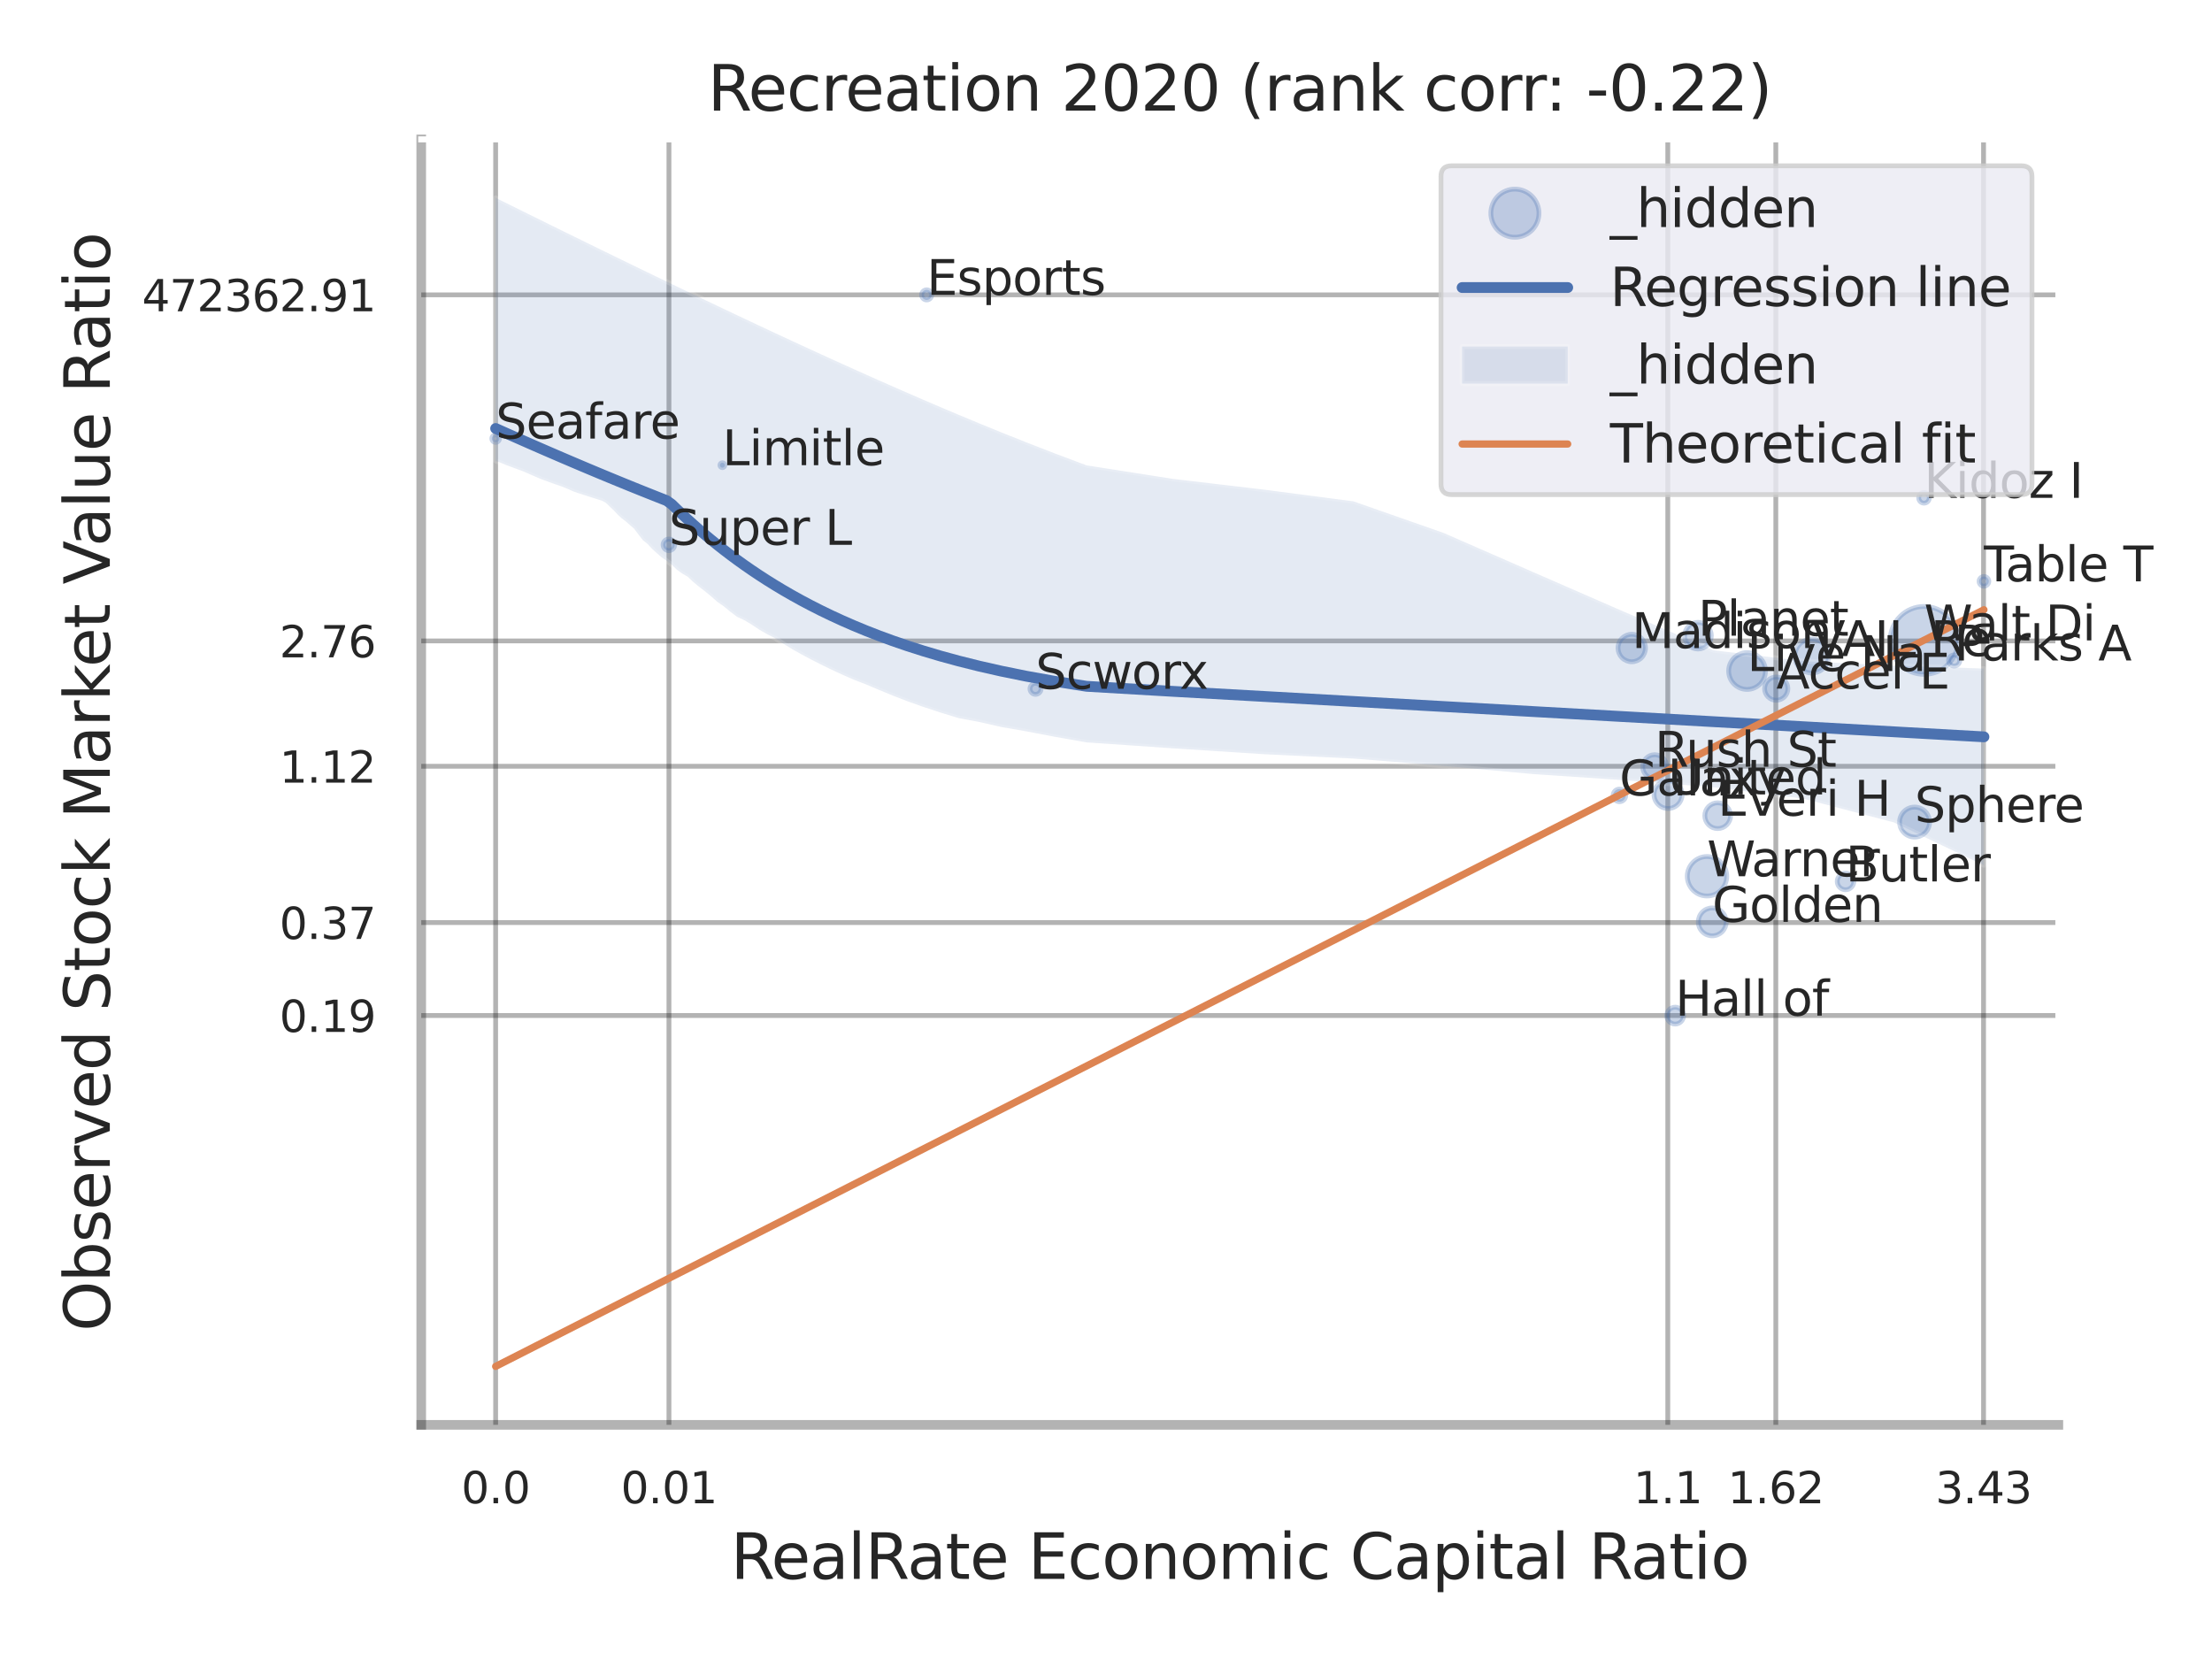 <?xml version="1.0" encoding="utf-8" standalone="no"?>
<!DOCTYPE svg PUBLIC "-//W3C//DTD SVG 1.1//EN"
  "http://www.w3.org/Graphics/SVG/1.1/DTD/svg11.dtd">
<svg xmlns:xlink="http://www.w3.org/1999/xlink" width="460.8pt" height="345.6pt" viewBox="0 0 460.8 345.6" xmlns="http://www.w3.org/2000/svg" version="1.1">
 <defs>
  <style type="text/css">*{stroke-linejoin: round; stroke-linecap: butt}</style>
 </defs>
 <g id="figure_1">
  <g id="patch_1">
   <path d="M 0 345.6 
L 460.8 345.6 
L 460.8 0 
L 0 0 
z
" style="fill: #ffffff"/>
  </g>
  <g id="axes_1">
   <g id="patch_2">
    <path d="M 87.75 296.82 
L 428.793 296.82 
L 428.793 29.04 
L 87.75 29.04 
z
" style="fill: #ffffff"/>
   </g>
   <g id="matplotlib.axis_1">
    <g id="xtick_1">
     <g id="line2d_1">
      <path d="M 103.25 296.82 
L 103.25 29.04 
" clip-path="url(#p8f9cbda219)" style="fill: none; stroke: #000000; stroke-opacity: 0.3; stroke-linecap: round"/>
     </g>
     <g id="text_1">
      <!-- 0.0 -->
      <g style="fill: #262626" transform="translate(96.093 313.159) scale(0.09 -0.09)">
       <defs>
        <path id="DejaVuSans-30" d="M 2034 4250 
Q 1547 4250 1301 3770 
Q 1056 3291 1056 2328 
Q 1056 1369 1301 889 
Q 1547 409 2034 409 
Q 2525 409 2770 889 
Q 3016 1369 3016 2328 
Q 3016 3291 2770 3770 
Q 2525 4250 2034 4250 
z
M 2034 4750 
Q 2819 4750 3233 4129 
Q 3647 3509 3647 2328 
Q 3647 1150 3233 529 
Q 2819 -91 2034 -91 
Q 1250 -91 836 529 
Q 422 1150 422 2328 
Q 422 3509 836 4129 
Q 1250 4750 2034 4750 
z
" transform="scale(0.016)"/>
        <path id="DejaVuSans-2e" d="M 684 794 
L 1344 794 
L 1344 0 
L 684 0 
L 684 794 
z
" transform="scale(0.016)"/>
       </defs>
       <use xlink:href="#DejaVuSans-30"/>
       <use xlink:href="#DejaVuSans-2e" transform="translate(63.623 0)"/>
       <use xlink:href="#DejaVuSans-30" transform="translate(95.41 0)"/>
      </g>
     </g>
    </g>
    <g id="xtick_2">
     <g id="line2d_2">
      <path d="M 139.354 296.82 
L 139.354 29.04 
" clip-path="url(#p8f9cbda219)" style="fill: none; stroke: #000000; stroke-opacity: 0.3; stroke-linecap: round"/>
     </g>
     <g id="text_2">
      <!-- 0.01 -->
      <g style="fill: #262626" transform="translate(129.334 313.159) scale(0.09 -0.09)">
       <defs>
        <path id="DejaVuSans-31" d="M 794 531 
L 1825 531 
L 1825 4091 
L 703 3866 
L 703 4441 
L 1819 4666 
L 2450 4666 
L 2450 531 
L 3481 531 
L 3481 0 
L 794 0 
L 794 531 
z
" transform="scale(0.016)"/>
       </defs>
       <use xlink:href="#DejaVuSans-30"/>
       <use xlink:href="#DejaVuSans-2e" transform="translate(63.623 0)"/>
       <use xlink:href="#DejaVuSans-30" transform="translate(95.41 0)"/>
       <use xlink:href="#DejaVuSans-31" transform="translate(159.033 0)"/>
      </g>
     </g>
    </g>
    <g id="xtick_3">
     <g id="line2d_3">
      <path d="M 347.431 296.82 
L 347.431 29.04 
" clip-path="url(#p8f9cbda219)" style="fill: none; stroke: #000000; stroke-opacity: 0.3; stroke-linecap: round"/>
     </g>
     <g id="text_3">
      <!-- 1.1 -->
      <g style="fill: #262626" transform="translate(340.275 313.159) scale(0.09 -0.09)">
       <use xlink:href="#DejaVuSans-31"/>
       <use xlink:href="#DejaVuSans-2e" transform="translate(63.623 0)"/>
       <use xlink:href="#DejaVuSans-31" transform="translate(95.41 0)"/>
      </g>
     </g>
    </g>
    <g id="xtick_4">
     <g id="line2d_4">
      <path d="M 369.934 296.82 
L 369.934 29.04 
" clip-path="url(#p8f9cbda219)" style="fill: none; stroke: #000000; stroke-opacity: 0.3; stroke-linecap: round"/>
     </g>
     <g id="text_4">
      <!-- 1.62 -->
      <g style="fill: #262626" transform="translate(359.915 313.159) scale(0.09 -0.09)">
       <defs>
        <path id="DejaVuSans-36" d="M 2113 2584 
Q 1688 2584 1439 2293 
Q 1191 2003 1191 1497 
Q 1191 994 1439 701 
Q 1688 409 2113 409 
Q 2538 409 2786 701 
Q 3034 994 3034 1497 
Q 3034 2003 2786 2293 
Q 2538 2584 2113 2584 
z
M 3366 4563 
L 3366 3988 
Q 3128 4100 2886 4159 
Q 2644 4219 2406 4219 
Q 1781 4219 1451 3797 
Q 1122 3375 1075 2522 
Q 1259 2794 1537 2939 
Q 1816 3084 2150 3084 
Q 2853 3084 3261 2657 
Q 3669 2231 3669 1497 
Q 3669 778 3244 343 
Q 2819 -91 2113 -91 
Q 1303 -91 875 529 
Q 447 1150 447 2328 
Q 447 3434 972 4092 
Q 1497 4750 2381 4750 
Q 2619 4750 2861 4703 
Q 3103 4656 3366 4563 
z
" transform="scale(0.016)"/>
        <path id="DejaVuSans-32" d="M 1228 531 
L 3431 531 
L 3431 0 
L 469 0 
L 469 531 
Q 828 903 1448 1529 
Q 2069 2156 2228 2338 
Q 2531 2678 2651 2914 
Q 2772 3150 2772 3378 
Q 2772 3750 2511 3984 
Q 2250 4219 1831 4219 
Q 1534 4219 1204 4116 
Q 875 4013 500 3803 
L 500 4441 
Q 881 4594 1212 4672 
Q 1544 4750 1819 4750 
Q 2544 4750 2975 4387 
Q 3406 4025 3406 3419 
Q 3406 3131 3298 2873 
Q 3191 2616 2906 2266 
Q 2828 2175 2409 1742 
Q 1991 1309 1228 531 
z
" transform="scale(0.016)"/>
       </defs>
       <use xlink:href="#DejaVuSans-31"/>
       <use xlink:href="#DejaVuSans-2e" transform="translate(63.623 0)"/>
       <use xlink:href="#DejaVuSans-36" transform="translate(95.41 0)"/>
       <use xlink:href="#DejaVuSans-32" transform="translate(159.033 0)"/>
      </g>
     </g>
    </g>
    <g id="xtick_5">
     <g id="line2d_5">
      <path d="M 413.21 296.82 
L 413.21 29.04 
" clip-path="url(#p8f9cbda219)" style="fill: none; stroke: #000000; stroke-opacity: 0.3; stroke-linecap: round"/>
     </g>
     <g id="text_5">
      <!-- 3.43 -->
      <g style="fill: #262626" transform="translate(403.19 313.159) scale(0.09 -0.09)">
       <defs>
        <path id="DejaVuSans-33" d="M 2597 2516 
Q 3050 2419 3304 2112 
Q 3559 1806 3559 1356 
Q 3559 666 3084 287 
Q 2609 -91 1734 -91 
Q 1441 -91 1130 -33 
Q 819 25 488 141 
L 488 750 
Q 750 597 1062 519 
Q 1375 441 1716 441 
Q 2309 441 2620 675 
Q 2931 909 2931 1356 
Q 2931 1769 2642 2001 
Q 2353 2234 1838 2234 
L 1294 2234 
L 1294 2753 
L 1863 2753 
Q 2328 2753 2575 2939 
Q 2822 3125 2822 3475 
Q 2822 3834 2567 4026 
Q 2313 4219 1838 4219 
Q 1578 4219 1281 4162 
Q 984 4106 628 3988 
L 628 4550 
Q 988 4650 1302 4700 
Q 1616 4750 1894 4750 
Q 2613 4750 3031 4423 
Q 3450 4097 3450 3541 
Q 3450 3153 3228 2886 
Q 3006 2619 2597 2516 
z
" transform="scale(0.016)"/>
        <path id="DejaVuSans-34" d="M 2419 4116 
L 825 1625 
L 2419 1625 
L 2419 4116 
z
M 2253 4666 
L 3047 4666 
L 3047 1625 
L 3713 1625 
L 3713 1100 
L 3047 1100 
L 3047 0 
L 2419 0 
L 2419 1100 
L 313 1100 
L 313 1709 
L 2253 4666 
z
" transform="scale(0.016)"/>
       </defs>
       <use xlink:href="#DejaVuSans-33"/>
       <use xlink:href="#DejaVuSans-2e" transform="translate(63.623 0)"/>
       <use xlink:href="#DejaVuSans-34" transform="translate(95.41 0)"/>
       <use xlink:href="#DejaVuSans-33" transform="translate(159.033 0)"/>
      </g>
     </g>
    </g>
    <g id="xtick_6"/>
    <g id="xtick_7"/>
    <g id="xtick_8"/>
    <g id="text_6">
     <!-- RealRate Economic Capital Ratio -->
     <g style="fill: #262626" transform="translate(152.218 328.908) scale(0.13 -0.13)">
      <defs>
       <path id="DejaVuSans-52" d="M 2841 2188 
Q 3044 2119 3236 1894 
Q 3428 1669 3622 1275 
L 4263 0 
L 3584 0 
L 2988 1197 
Q 2756 1666 2539 1819 
Q 2322 1972 1947 1972 
L 1259 1972 
L 1259 0 
L 628 0 
L 628 4666 
L 2053 4666 
Q 2853 4666 3247 4331 
Q 3641 3997 3641 3322 
Q 3641 2881 3436 2590 
Q 3231 2300 2841 2188 
z
M 1259 4147 
L 1259 2491 
L 2053 2491 
Q 2509 2491 2742 2702 
Q 2975 2913 2975 3322 
Q 2975 3731 2742 3939 
Q 2509 4147 2053 4147 
L 1259 4147 
z
" transform="scale(0.016)"/>
       <path id="DejaVuSans-65" d="M 3597 1894 
L 3597 1613 
L 953 1613 
Q 991 1019 1311 708 
Q 1631 397 2203 397 
Q 2534 397 2845 478 
Q 3156 559 3463 722 
L 3463 178 
Q 3153 47 2828 -22 
Q 2503 -91 2169 -91 
Q 1331 -91 842 396 
Q 353 884 353 1716 
Q 353 2575 817 3079 
Q 1281 3584 2069 3584 
Q 2775 3584 3186 3129 
Q 3597 2675 3597 1894 
z
M 3022 2063 
Q 3016 2534 2758 2815 
Q 2500 3097 2075 3097 
Q 1594 3097 1305 2825 
Q 1016 2553 972 2059 
L 3022 2063 
z
" transform="scale(0.016)"/>
       <path id="DejaVuSans-61" d="M 2194 1759 
Q 1497 1759 1228 1600 
Q 959 1441 959 1056 
Q 959 750 1161 570 
Q 1363 391 1709 391 
Q 2188 391 2477 730 
Q 2766 1069 2766 1631 
L 2766 1759 
L 2194 1759 
z
M 3341 1997 
L 3341 0 
L 2766 0 
L 2766 531 
Q 2569 213 2275 61 
Q 1981 -91 1556 -91 
Q 1019 -91 701 211 
Q 384 513 384 1019 
Q 384 1609 779 1909 
Q 1175 2209 1959 2209 
L 2766 2209 
L 2766 2266 
Q 2766 2663 2505 2880 
Q 2244 3097 1772 3097 
Q 1472 3097 1187 3025 
Q 903 2953 641 2809 
L 641 3341 
Q 956 3463 1253 3523 
Q 1550 3584 1831 3584 
Q 2591 3584 2966 3190 
Q 3341 2797 3341 1997 
z
" transform="scale(0.016)"/>
       <path id="DejaVuSans-6c" d="M 603 4863 
L 1178 4863 
L 1178 0 
L 603 0 
L 603 4863 
z
" transform="scale(0.016)"/>
       <path id="DejaVuSans-74" d="M 1172 4494 
L 1172 3500 
L 2356 3500 
L 2356 3053 
L 1172 3053 
L 1172 1153 
Q 1172 725 1289 603 
Q 1406 481 1766 481 
L 2356 481 
L 2356 0 
L 1766 0 
Q 1100 0 847 248 
Q 594 497 594 1153 
L 594 3053 
L 172 3053 
L 172 3500 
L 594 3500 
L 594 4494 
L 1172 4494 
z
" transform="scale(0.016)"/>
       <path id="DejaVuSans-20" transform="scale(0.016)"/>
       <path id="DejaVuSans-45" d="M 628 4666 
L 3578 4666 
L 3578 4134 
L 1259 4134 
L 1259 2753 
L 3481 2753 
L 3481 2222 
L 1259 2222 
L 1259 531 
L 3634 531 
L 3634 0 
L 628 0 
L 628 4666 
z
" transform="scale(0.016)"/>
       <path id="DejaVuSans-63" d="M 3122 3366 
L 3122 2828 
Q 2878 2963 2633 3030 
Q 2388 3097 2138 3097 
Q 1578 3097 1268 2742 
Q 959 2388 959 1747 
Q 959 1106 1268 751 
Q 1578 397 2138 397 
Q 2388 397 2633 464 
Q 2878 531 3122 666 
L 3122 134 
Q 2881 22 2623 -34 
Q 2366 -91 2075 -91 
Q 1284 -91 818 406 
Q 353 903 353 1747 
Q 353 2603 823 3093 
Q 1294 3584 2113 3584 
Q 2378 3584 2631 3529 
Q 2884 3475 3122 3366 
z
" transform="scale(0.016)"/>
       <path id="DejaVuSans-6f" d="M 1959 3097 
Q 1497 3097 1228 2736 
Q 959 2375 959 1747 
Q 959 1119 1226 758 
Q 1494 397 1959 397 
Q 2419 397 2687 759 
Q 2956 1122 2956 1747 
Q 2956 2369 2687 2733 
Q 2419 3097 1959 3097 
z
M 1959 3584 
Q 2709 3584 3137 3096 
Q 3566 2609 3566 1747 
Q 3566 888 3137 398 
Q 2709 -91 1959 -91 
Q 1206 -91 779 398 
Q 353 888 353 1747 
Q 353 2609 779 3096 
Q 1206 3584 1959 3584 
z
" transform="scale(0.016)"/>
       <path id="DejaVuSans-6e" d="M 3513 2113 
L 3513 0 
L 2938 0 
L 2938 2094 
Q 2938 2591 2744 2837 
Q 2550 3084 2163 3084 
Q 1697 3084 1428 2787 
Q 1159 2491 1159 1978 
L 1159 0 
L 581 0 
L 581 3500 
L 1159 3500 
L 1159 2956 
Q 1366 3272 1645 3428 
Q 1925 3584 2291 3584 
Q 2894 3584 3203 3211 
Q 3513 2838 3513 2113 
z
" transform="scale(0.016)"/>
       <path id="DejaVuSans-6d" d="M 3328 2828 
Q 3544 3216 3844 3400 
Q 4144 3584 4550 3584 
Q 5097 3584 5394 3201 
Q 5691 2819 5691 2113 
L 5691 0 
L 5113 0 
L 5113 2094 
Q 5113 2597 4934 2840 
Q 4756 3084 4391 3084 
Q 3944 3084 3684 2787 
Q 3425 2491 3425 1978 
L 3425 0 
L 2847 0 
L 2847 2094 
Q 2847 2600 2669 2842 
Q 2491 3084 2119 3084 
Q 1678 3084 1418 2786 
Q 1159 2488 1159 1978 
L 1159 0 
L 581 0 
L 581 3500 
L 1159 3500 
L 1159 2956 
Q 1356 3278 1631 3431 
Q 1906 3584 2284 3584 
Q 2666 3584 2933 3390 
Q 3200 3197 3328 2828 
z
" transform="scale(0.016)"/>
       <path id="DejaVuSans-69" d="M 603 3500 
L 1178 3500 
L 1178 0 
L 603 0 
L 603 3500 
z
M 603 4863 
L 1178 4863 
L 1178 4134 
L 603 4134 
L 603 4863 
z
" transform="scale(0.016)"/>
       <path id="DejaVuSans-43" d="M 4122 4306 
L 4122 3641 
Q 3803 3938 3442 4084 
Q 3081 4231 2675 4231 
Q 1875 4231 1450 3742 
Q 1025 3253 1025 2328 
Q 1025 1406 1450 917 
Q 1875 428 2675 428 
Q 3081 428 3442 575 
Q 3803 722 4122 1019 
L 4122 359 
Q 3791 134 3420 21 
Q 3050 -91 2638 -91 
Q 1578 -91 968 557 
Q 359 1206 359 2328 
Q 359 3453 968 4101 
Q 1578 4750 2638 4750 
Q 3056 4750 3426 4639 
Q 3797 4528 4122 4306 
z
" transform="scale(0.016)"/>
       <path id="DejaVuSans-70" d="M 1159 525 
L 1159 -1331 
L 581 -1331 
L 581 3500 
L 1159 3500 
L 1159 2969 
Q 1341 3281 1617 3432 
Q 1894 3584 2278 3584 
Q 2916 3584 3314 3078 
Q 3713 2572 3713 1747 
Q 3713 922 3314 415 
Q 2916 -91 2278 -91 
Q 1894 -91 1617 61 
Q 1341 213 1159 525 
z
M 3116 1747 
Q 3116 2381 2855 2742 
Q 2594 3103 2138 3103 
Q 1681 3103 1420 2742 
Q 1159 2381 1159 1747 
Q 1159 1113 1420 752 
Q 1681 391 2138 391 
Q 2594 391 2855 752 
Q 3116 1113 3116 1747 
z
" transform="scale(0.016)"/>
      </defs>
      <use xlink:href="#DejaVuSans-52"/>
      <use xlink:href="#DejaVuSans-65" transform="translate(64.982 0)"/>
      <use xlink:href="#DejaVuSans-61" transform="translate(126.506 0)"/>
      <use xlink:href="#DejaVuSans-6c" transform="translate(187.785 0)"/>
      <use xlink:href="#DejaVuSans-52" transform="translate(215.568 0)"/>
      <use xlink:href="#DejaVuSans-61" transform="translate(282.801 0)"/>
      <use xlink:href="#DejaVuSans-74" transform="translate(344.08 0)"/>
      <use xlink:href="#DejaVuSans-65" transform="translate(383.289 0)"/>
      <use xlink:href="#DejaVuSans-20" transform="translate(444.812 0)"/>
      <use xlink:href="#DejaVuSans-45" transform="translate(476.6 0)"/>
      <use xlink:href="#DejaVuSans-63" transform="translate(539.783 0)"/>
      <use xlink:href="#DejaVuSans-6f" transform="translate(594.764 0)"/>
      <use xlink:href="#DejaVuSans-6e" transform="translate(655.945 0)"/>
      <use xlink:href="#DejaVuSans-6f" transform="translate(719.324 0)"/>
      <use xlink:href="#DejaVuSans-6d" transform="translate(780.506 0)"/>
      <use xlink:href="#DejaVuSans-69" transform="translate(877.918 0)"/>
      <use xlink:href="#DejaVuSans-63" transform="translate(905.701 0)"/>
      <use xlink:href="#DejaVuSans-20" transform="translate(960.682 0)"/>
      <use xlink:href="#DejaVuSans-43" transform="translate(992.469 0)"/>
      <use xlink:href="#DejaVuSans-61" transform="translate(1062.293 0)"/>
      <use xlink:href="#DejaVuSans-70" transform="translate(1123.572 0)"/>
      <use xlink:href="#DejaVuSans-69" transform="translate(1187.049 0)"/>
      <use xlink:href="#DejaVuSans-74" transform="translate(1214.832 0)"/>
      <use xlink:href="#DejaVuSans-61" transform="translate(1254.041 0)"/>
      <use xlink:href="#DejaVuSans-6c" transform="translate(1315.32 0)"/>
      <use xlink:href="#DejaVuSans-20" transform="translate(1343.104 0)"/>
      <use xlink:href="#DejaVuSans-52" transform="translate(1374.891 0)"/>
      <use xlink:href="#DejaVuSans-61" transform="translate(1442.123 0)"/>
      <use xlink:href="#DejaVuSans-74" transform="translate(1503.402 0)"/>
      <use xlink:href="#DejaVuSans-69" transform="translate(1542.611 0)"/>
      <use xlink:href="#DejaVuSans-6f" transform="translate(1570.395 0)"/>
     </g>
    </g>
   </g>
   <g id="matplotlib.axis_2">
    <g id="ytick_1">
     <g id="line2d_6">
      <path d="M 87.75 211.548 
L 428.793 211.548 
" clip-path="url(#p8f9cbda219)" style="fill: none; stroke: #000000; stroke-opacity: 0.3; stroke-linecap: round"/>
     </g>
     <g id="text_7">
      <!-- 0.19 -->
      <g style="fill: #262626" transform="translate(58.211 214.968) scale(0.09 -0.09)">
       <defs>
        <path id="DejaVuSans-39" d="M 703 97 
L 703 672 
Q 941 559 1184 500 
Q 1428 441 1663 441 
Q 2288 441 2617 861 
Q 2947 1281 2994 2138 
Q 2813 1869 2534 1725 
Q 2256 1581 1919 1581 
Q 1219 1581 811 2004 
Q 403 2428 403 3163 
Q 403 3881 828 4315 
Q 1253 4750 1959 4750 
Q 2769 4750 3195 4129 
Q 3622 3509 3622 2328 
Q 3622 1225 3098 567 
Q 2575 -91 1691 -91 
Q 1453 -91 1209 -44 
Q 966 3 703 97 
z
M 1959 2075 
Q 2384 2075 2632 2365 
Q 2881 2656 2881 3163 
Q 2881 3666 2632 3958 
Q 2384 4250 1959 4250 
Q 1534 4250 1286 3958 
Q 1038 3666 1038 3163 
Q 1038 2656 1286 2365 
Q 1534 2075 1959 2075 
z
" transform="scale(0.016)"/>
       </defs>
       <use xlink:href="#DejaVuSans-30"/>
       <use xlink:href="#DejaVuSans-2e" transform="translate(63.623 0)"/>
       <use xlink:href="#DejaVuSans-31" transform="translate(95.41 0)"/>
       <use xlink:href="#DejaVuSans-39" transform="translate(159.033 0)"/>
      </g>
     </g>
    </g>
    <g id="ytick_2">
     <g id="line2d_7">
      <path d="M 87.75 192.186 
L 428.793 192.186 
" clip-path="url(#p8f9cbda219)" style="fill: none; stroke: #000000; stroke-opacity: 0.3; stroke-linecap: round"/>
     </g>
     <g id="text_8">
      <!-- 0.37 -->
      <g style="fill: #262626" transform="translate(58.211 195.606) scale(0.09 -0.09)">
       <defs>
        <path id="DejaVuSans-37" d="M 525 4666 
L 3525 4666 
L 3525 4397 
L 1831 0 
L 1172 0 
L 2766 4134 
L 525 4134 
L 525 4666 
z
" transform="scale(0.016)"/>
       </defs>
       <use xlink:href="#DejaVuSans-30"/>
       <use xlink:href="#DejaVuSans-2e" transform="translate(63.623 0)"/>
       <use xlink:href="#DejaVuSans-33" transform="translate(95.41 0)"/>
       <use xlink:href="#DejaVuSans-37" transform="translate(159.033 0)"/>
      </g>
     </g>
    </g>
    <g id="ytick_3">
     <g id="line2d_8">
      <path d="M 87.75 159.623 
L 428.793 159.623 
" clip-path="url(#p8f9cbda219)" style="fill: none; stroke: #000000; stroke-opacity: 0.3; stroke-linecap: round"/>
     </g>
     <g id="text_9">
      <!-- 1.12 -->
      <g style="fill: #262626" transform="translate(58.211 163.042) scale(0.09 -0.09)">
       <use xlink:href="#DejaVuSans-31"/>
       <use xlink:href="#DejaVuSans-2e" transform="translate(63.623 0)"/>
       <use xlink:href="#DejaVuSans-31" transform="translate(95.41 0)"/>
       <use xlink:href="#DejaVuSans-32" transform="translate(159.033 0)"/>
      </g>
     </g>
    </g>
    <g id="ytick_4">
     <g id="line2d_9">
      <path d="M 87.75 133.514 
L 428.793 133.514 
" clip-path="url(#p8f9cbda219)" style="fill: none; stroke: #000000; stroke-opacity: 0.3; stroke-linecap: round"/>
     </g>
     <g id="text_10">
      <!-- 2.76 -->
      <g style="fill: #262626" transform="translate(58.211 136.933) scale(0.09 -0.09)">
       <use xlink:href="#DejaVuSans-32"/>
       <use xlink:href="#DejaVuSans-2e" transform="translate(63.623 0)"/>
       <use xlink:href="#DejaVuSans-37" transform="translate(95.41 0)"/>
       <use xlink:href="#DejaVuSans-36" transform="translate(159.033 0)"/>
      </g>
     </g>
    </g>
    <g id="ytick_5">
     <g id="line2d_10">
      <path d="M 87.75 61.422 
L 428.793 61.422 
" clip-path="url(#p8f9cbda219)" style="fill: none; stroke: #000000; stroke-opacity: 0.3; stroke-linecap: round"/>
     </g>
     <g id="text_11">
      <!-- 472362.91 -->
      <g style="fill: #262626" transform="translate(29.58 64.841) scale(0.09 -0.09)">
       <use xlink:href="#DejaVuSans-34"/>
       <use xlink:href="#DejaVuSans-37" transform="translate(63.623 0)"/>
       <use xlink:href="#DejaVuSans-32" transform="translate(127.246 0)"/>
       <use xlink:href="#DejaVuSans-33" transform="translate(190.869 0)"/>
       <use xlink:href="#DejaVuSans-36" transform="translate(254.492 0)"/>
       <use xlink:href="#DejaVuSans-32" transform="translate(318.115 0)"/>
       <use xlink:href="#DejaVuSans-2e" transform="translate(381.738 0)"/>
       <use xlink:href="#DejaVuSans-39" transform="translate(413.525 0)"/>
       <use xlink:href="#DejaVuSans-31" transform="translate(477.148 0)"/>
      </g>
     </g>
    </g>
    <g id="ytick_6"/>
    <g id="ytick_7"/>
    <g id="ytick_8"/>
    <g id="ytick_9"/>
    <g id="ytick_10"/>
    <g id="text_12">
     <!-- Observed Stock Market Value Ratio -->
     <g style="fill: #262626" transform="translate(22.876 277.332) rotate(-90) scale(0.13 -0.13)">
      <defs>
       <path id="DejaVuSans-4f" d="M 2522 4238 
Q 1834 4238 1429 3725 
Q 1025 3213 1025 2328 
Q 1025 1447 1429 934 
Q 1834 422 2522 422 
Q 3209 422 3611 934 
Q 4013 1447 4013 2328 
Q 4013 3213 3611 3725 
Q 3209 4238 2522 4238 
z
M 2522 4750 
Q 3503 4750 4090 4092 
Q 4678 3434 4678 2328 
Q 4678 1225 4090 567 
Q 3503 -91 2522 -91 
Q 1538 -91 948 565 
Q 359 1222 359 2328 
Q 359 3434 948 4092 
Q 1538 4750 2522 4750 
z
" transform="scale(0.016)"/>
       <path id="DejaVuSans-62" d="M 3116 1747 
Q 3116 2381 2855 2742 
Q 2594 3103 2138 3103 
Q 1681 3103 1420 2742 
Q 1159 2381 1159 1747 
Q 1159 1113 1420 752 
Q 1681 391 2138 391 
Q 2594 391 2855 752 
Q 3116 1113 3116 1747 
z
M 1159 2969 
Q 1341 3281 1617 3432 
Q 1894 3584 2278 3584 
Q 2916 3584 3314 3078 
Q 3713 2572 3713 1747 
Q 3713 922 3314 415 
Q 2916 -91 2278 -91 
Q 1894 -91 1617 61 
Q 1341 213 1159 525 
L 1159 0 
L 581 0 
L 581 4863 
L 1159 4863 
L 1159 2969 
z
" transform="scale(0.016)"/>
       <path id="DejaVuSans-73" d="M 2834 3397 
L 2834 2853 
Q 2591 2978 2328 3040 
Q 2066 3103 1784 3103 
Q 1356 3103 1142 2972 
Q 928 2841 928 2578 
Q 928 2378 1081 2264 
Q 1234 2150 1697 2047 
L 1894 2003 
Q 2506 1872 2764 1633 
Q 3022 1394 3022 966 
Q 3022 478 2636 193 
Q 2250 -91 1575 -91 
Q 1294 -91 989 -36 
Q 684 19 347 128 
L 347 722 
Q 666 556 975 473 
Q 1284 391 1588 391 
Q 1994 391 2212 530 
Q 2431 669 2431 922 
Q 2431 1156 2273 1281 
Q 2116 1406 1581 1522 
L 1381 1569 
Q 847 1681 609 1914 
Q 372 2147 372 2553 
Q 372 3047 722 3315 
Q 1072 3584 1716 3584 
Q 2034 3584 2315 3537 
Q 2597 3491 2834 3397 
z
" transform="scale(0.016)"/>
       <path id="DejaVuSans-72" d="M 2631 2963 
Q 2534 3019 2420 3045 
Q 2306 3072 2169 3072 
Q 1681 3072 1420 2755 
Q 1159 2438 1159 1844 
L 1159 0 
L 581 0 
L 581 3500 
L 1159 3500 
L 1159 2956 
Q 1341 3275 1631 3429 
Q 1922 3584 2338 3584 
Q 2397 3584 2469 3576 
Q 2541 3569 2628 3553 
L 2631 2963 
z
" transform="scale(0.016)"/>
       <path id="DejaVuSans-76" d="M 191 3500 
L 800 3500 
L 1894 563 
L 2988 3500 
L 3597 3500 
L 2284 0 
L 1503 0 
L 191 3500 
z
" transform="scale(0.016)"/>
       <path id="DejaVuSans-64" d="M 2906 2969 
L 2906 4863 
L 3481 4863 
L 3481 0 
L 2906 0 
L 2906 525 
Q 2725 213 2448 61 
Q 2172 -91 1784 -91 
Q 1150 -91 751 415 
Q 353 922 353 1747 
Q 353 2572 751 3078 
Q 1150 3584 1784 3584 
Q 2172 3584 2448 3432 
Q 2725 3281 2906 2969 
z
M 947 1747 
Q 947 1113 1208 752 
Q 1469 391 1925 391 
Q 2381 391 2643 752 
Q 2906 1113 2906 1747 
Q 2906 2381 2643 2742 
Q 2381 3103 1925 3103 
Q 1469 3103 1208 2742 
Q 947 2381 947 1747 
z
" transform="scale(0.016)"/>
       <path id="DejaVuSans-53" d="M 3425 4513 
L 3425 3897 
Q 3066 4069 2747 4153 
Q 2428 4238 2131 4238 
Q 1616 4238 1336 4038 
Q 1056 3838 1056 3469 
Q 1056 3159 1242 3001 
Q 1428 2844 1947 2747 
L 2328 2669 
Q 3034 2534 3370 2195 
Q 3706 1856 3706 1288 
Q 3706 609 3251 259 
Q 2797 -91 1919 -91 
Q 1588 -91 1214 -16 
Q 841 59 441 206 
L 441 856 
Q 825 641 1194 531 
Q 1563 422 1919 422 
Q 2459 422 2753 634 
Q 3047 847 3047 1241 
Q 3047 1584 2836 1778 
Q 2625 1972 2144 2069 
L 1759 2144 
Q 1053 2284 737 2584 
Q 422 2884 422 3419 
Q 422 4038 858 4394 
Q 1294 4750 2059 4750 
Q 2388 4750 2728 4690 
Q 3069 4631 3425 4513 
z
" transform="scale(0.016)"/>
       <path id="DejaVuSans-6b" d="M 581 4863 
L 1159 4863 
L 1159 1991 
L 2875 3500 
L 3609 3500 
L 1753 1863 
L 3688 0 
L 2938 0 
L 1159 1709 
L 1159 0 
L 581 0 
L 581 4863 
z
" transform="scale(0.016)"/>
       <path id="DejaVuSans-4d" d="M 628 4666 
L 1569 4666 
L 2759 1491 
L 3956 4666 
L 4897 4666 
L 4897 0 
L 4281 0 
L 4281 4097 
L 3078 897 
L 2444 897 
L 1241 4097 
L 1241 0 
L 628 0 
L 628 4666 
z
" transform="scale(0.016)"/>
       <path id="DejaVuSans-56" d="M 1831 0 
L 50 4666 
L 709 4666 
L 2188 738 
L 3669 4666 
L 4325 4666 
L 2547 0 
L 1831 0 
z
" transform="scale(0.016)"/>
       <path id="DejaVuSans-75" d="M 544 1381 
L 544 3500 
L 1119 3500 
L 1119 1403 
Q 1119 906 1312 657 
Q 1506 409 1894 409 
Q 2359 409 2629 706 
Q 2900 1003 2900 1516 
L 2900 3500 
L 3475 3500 
L 3475 0 
L 2900 0 
L 2900 538 
Q 2691 219 2414 64 
Q 2138 -91 1772 -91 
Q 1169 -91 856 284 
Q 544 659 544 1381 
z
M 1991 3584 
L 1991 3584 
z
" transform="scale(0.016)"/>
      </defs>
      <use xlink:href="#DejaVuSans-4f"/>
      <use xlink:href="#DejaVuSans-62" transform="translate(78.711 0)"/>
      <use xlink:href="#DejaVuSans-73" transform="translate(142.188 0)"/>
      <use xlink:href="#DejaVuSans-65" transform="translate(194.287 0)"/>
      <use xlink:href="#DejaVuSans-72" transform="translate(255.811 0)"/>
      <use xlink:href="#DejaVuSans-76" transform="translate(296.924 0)"/>
      <use xlink:href="#DejaVuSans-65" transform="translate(356.104 0)"/>
      <use xlink:href="#DejaVuSans-64" transform="translate(417.627 0)"/>
      <use xlink:href="#DejaVuSans-20" transform="translate(481.104 0)"/>
      <use xlink:href="#DejaVuSans-53" transform="translate(512.891 0)"/>
      <use xlink:href="#DejaVuSans-74" transform="translate(576.367 0)"/>
      <use xlink:href="#DejaVuSans-6f" transform="translate(615.576 0)"/>
      <use xlink:href="#DejaVuSans-63" transform="translate(676.758 0)"/>
      <use xlink:href="#DejaVuSans-6b" transform="translate(731.738 0)"/>
      <use xlink:href="#DejaVuSans-20" transform="translate(789.648 0)"/>
      <use xlink:href="#DejaVuSans-4d" transform="translate(821.436 0)"/>
      <use xlink:href="#DejaVuSans-61" transform="translate(907.715 0)"/>
      <use xlink:href="#DejaVuSans-72" transform="translate(968.994 0)"/>
      <use xlink:href="#DejaVuSans-6b" transform="translate(1010.107 0)"/>
      <use xlink:href="#DejaVuSans-65" transform="translate(1064.393 0)"/>
      <use xlink:href="#DejaVuSans-74" transform="translate(1125.916 0)"/>
      <use xlink:href="#DejaVuSans-20" transform="translate(1165.125 0)"/>
      <use xlink:href="#DejaVuSans-56" transform="translate(1196.912 0)"/>
      <use xlink:href="#DejaVuSans-61" transform="translate(1257.57 0)"/>
      <use xlink:href="#DejaVuSans-6c" transform="translate(1318.85 0)"/>
      <use xlink:href="#DejaVuSans-75" transform="translate(1346.633 0)"/>
      <use xlink:href="#DejaVuSans-65" transform="translate(1410.012 0)"/>
      <use xlink:href="#DejaVuSans-20" transform="translate(1471.535 0)"/>
      <use xlink:href="#DejaVuSans-52" transform="translate(1503.322 0)"/>
      <use xlink:href="#DejaVuSans-61" transform="translate(1570.555 0)"/>
      <use xlink:href="#DejaVuSans-74" transform="translate(1631.834 0)"/>
      <use xlink:href="#DejaVuSans-69" transform="translate(1671.043 0)"/>
      <use xlink:href="#DejaVuSans-6f" transform="translate(1698.826 0)"/>
     </g>
    </g>
   </g>
   <g id="PathCollection_1">
    <path d="M 337.356 167.009 
C 337.704 167.009 338.037 166.871 338.283 166.625 
C 338.529 166.38 338.667 166.046 338.667 165.699 
C 338.667 165.351 338.529 165.018 338.283 164.772 
C 338.037 164.526 337.704 164.388 337.356 164.388 
C 337.009 164.388 336.675 164.526 336.43 164.772 
C 336.184 165.018 336.046 165.351 336.046 165.699 
C 336.046 166.046 336.184 166.38 336.43 166.625 
C 336.675 166.871 337.009 167.009 337.356 167.009 
z
" clip-path="url(#p8f9cbda219)" style="fill: #4c72b0; fill-opacity: 0.3; stroke: #4c72b0; stroke-opacity: 0.3"/>
    <path d="M 384.46 185.35 
C 384.919 185.35 385.359 185.168 385.684 184.843 
C 386.008 184.519 386.19 184.079 386.19 183.62 
C 386.19 183.161 386.008 182.72 385.684 182.396 
C 385.359 182.071 384.919 181.889 384.46 181.889 
C 384.001 181.889 383.561 182.071 383.236 182.396 
C 382.912 182.72 382.729 183.161 382.729 183.62 
C 382.729 184.079 382.912 184.519 383.236 184.843 
C 383.561 185.168 384.001 185.35 384.46 185.35 
z
" clip-path="url(#p8f9cbda219)" style="fill: #4c72b0; fill-opacity: 0.3; stroke: #4c72b0; stroke-opacity: 0.3"/>
    <path d="M 377.428 140.194 
C 378.364 140.194 379.263 139.822 379.925 139.16 
C 380.587 138.498 380.959 137.6 380.959 136.663 
C 380.959 135.726 380.587 134.828 379.925 134.166 
C 379.263 133.504 378.364 133.131 377.428 133.131 
C 376.491 133.131 375.593 133.504 374.931 134.166 
C 374.269 134.828 373.896 135.726 373.896 136.663 
C 373.896 137.6 374.269 138.498 374.931 139.16 
C 375.593 139.822 376.491 140.194 377.428 140.194 
z
" clip-path="url(#p8f9cbda219)" style="fill: #4c72b0; fill-opacity: 0.3; stroke: #4c72b0; stroke-opacity: 0.3"/>
    <path d="M 356.695 194.95 
C 357.465 194.95 358.204 194.644 358.748 194.099 
C 359.293 193.555 359.599 192.816 359.599 192.046 
C 359.599 191.276 359.293 190.537 358.748 189.992 
C 358.204 189.448 357.465 189.142 356.695 189.142 
C 355.925 189.142 355.186 189.448 354.641 189.992 
C 354.097 190.537 353.791 191.276 353.791 192.046 
C 353.791 192.816 354.097 193.555 354.641 194.099 
C 355.186 194.644 355.925 194.95 356.695 194.95 
z
" clip-path="url(#p8f9cbda219)" style="fill: #4c72b0; fill-opacity: 0.3; stroke: #4c72b0; stroke-opacity: 0.3"/>
    <path d="M 413.291 122.117 
C 413.559 122.117 413.816 122.011 414.006 121.821 
C 414.195 121.631 414.302 121.374 414.302 121.106 
C 414.302 120.838 414.195 120.581 414.006 120.391 
C 413.816 120.201 413.559 120.095 413.291 120.095 
C 413.023 120.095 412.765 120.201 412.576 120.391 
C 412.386 120.581 412.28 120.838 412.28 121.106 
C 412.28 121.374 412.386 121.631 412.576 121.821 
C 412.765 122.011 413.023 122.117 413.291 122.117 
z
" clip-path="url(#p8f9cbda219)" style="fill: #4c72b0; fill-opacity: 0.3; stroke: #4c72b0; stroke-opacity: 0.3"/>
    <path d="M 103.252 92.156 
C 103.462 92.156 103.663 92.073 103.811 91.925 
C 103.96 91.776 104.043 91.575 104.043 91.365 
C 104.043 91.155 103.96 90.954 103.811 90.806 
C 103.663 90.657 103.462 90.574 103.252 90.574 
C 103.042 90.574 102.841 90.657 102.692 90.806 
C 102.544 90.954 102.461 91.155 102.461 91.365 
C 102.461 91.575 102.544 91.776 102.692 91.925 
C 102.841 92.073 103.042 92.156 103.252 92.156 
z
" clip-path="url(#p8f9cbda219)" style="fill: #4c72b0; fill-opacity: 0.3; stroke: #4c72b0; stroke-opacity: 0.3"/>
    <path d="M 407.096 138.755 
C 407.404 138.755 407.7 138.633 407.918 138.415 
C 408.136 138.197 408.258 137.901 408.258 137.593 
C 408.258 137.285 408.136 136.989 407.918 136.771 
C 407.7 136.553 407.404 136.431 407.096 136.431 
C 406.788 136.431 406.492 136.553 406.274 136.771 
C 406.056 136.989 405.934 137.285 405.934 137.593 
C 405.934 137.901 406.056 138.197 406.274 138.415 
C 406.492 138.633 406.788 138.755 407.096 138.755 
z
" clip-path="url(#p8f9cbda219)" style="fill: #4c72b0; fill-opacity: 0.3; stroke: #4c72b0; stroke-opacity: 0.3"/>
    <path d="M 400.808 104.814 
C 401.102 104.814 401.383 104.698 401.59 104.49 
C 401.798 104.283 401.914 104.002 401.914 103.708 
C 401.914 103.415 401.798 103.134 401.59 102.926 
C 401.383 102.719 401.102 102.602 400.808 102.602 
C 400.515 102.602 400.234 102.719 400.026 102.926 
C 399.819 103.134 399.702 103.415 399.702 103.708 
C 399.702 104.002 399.819 104.283 400.026 104.49 
C 400.234 104.698 400.515 104.814 400.808 104.814 
z
" clip-path="url(#p8f9cbda219)" style="fill: #4c72b0; fill-opacity: 0.3; stroke: #4c72b0; stroke-opacity: 0.3"/>
    <path d="M 357.827 172.609 
C 358.539 172.609 359.222 172.326 359.726 171.823 
C 360.23 171.319 360.513 170.636 360.513 169.923 
C 360.513 169.211 360.23 168.528 359.726 168.024 
C 359.222 167.52 358.539 167.237 357.827 167.237 
C 357.115 167.237 356.431 167.52 355.928 168.024 
C 355.424 168.528 355.141 169.211 355.141 169.923 
C 355.141 170.636 355.424 171.319 355.928 171.823 
C 356.431 172.326 357.115 172.609 357.827 172.609 
z
" clip-path="url(#p8f9cbda219)" style="fill: #4c72b0; fill-opacity: 0.3; stroke: #4c72b0; stroke-opacity: 0.3"/>
    <path d="M 355.602 186.651 
C 356.692 186.651 357.737 186.218 358.507 185.448 
C 359.278 184.677 359.711 183.632 359.711 182.542 
C 359.711 181.453 359.278 180.408 358.507 179.637 
C 357.737 178.867 356.692 178.434 355.602 178.434 
C 354.512 178.434 353.467 178.867 352.697 179.637 
C 351.926 180.408 351.493 181.453 351.493 182.542 
C 351.493 183.632 351.926 184.677 352.697 185.448 
C 353.467 186.218 354.512 186.651 355.602 186.651 
z
" clip-path="url(#p8f9cbda219)" style="fill: #4c72b0; fill-opacity: 0.3; stroke: #4c72b0; stroke-opacity: 0.3"/>
    <path d="M 363.947 143.62 
C 364.964 143.62 365.94 143.216 366.659 142.497 
C 367.379 141.777 367.783 140.802 367.783 139.784 
C 367.783 138.767 367.379 137.791 366.659 137.072 
C 365.94 136.352 364.964 135.948 363.947 135.948 
C 362.929 135.948 361.954 136.352 361.234 137.072 
C 360.515 137.791 360.111 138.767 360.111 139.784 
C 360.111 140.802 360.515 141.777 361.234 142.497 
C 361.954 143.216 362.929 143.62 363.947 143.62 
z
" clip-path="url(#p8f9cbda219)" style="fill: #4c72b0; fill-opacity: 0.3; stroke: #4c72b0; stroke-opacity: 0.3"/>
    <path d="M 193.045 62.484 
C 193.324 62.484 193.592 62.373 193.79 62.175 
C 193.988 61.978 194.099 61.709 194.099 61.43 
C 194.099 61.15 193.988 60.882 193.79 60.685 
C 193.592 60.487 193.324 60.376 193.045 60.376 
C 192.765 60.376 192.497 60.487 192.3 60.685 
C 192.102 60.882 191.991 61.15 191.991 61.43 
C 191.991 61.709 192.102 61.978 192.3 62.175 
C 192.497 62.373 192.765 62.484 193.045 62.484 
z
" clip-path="url(#p8f9cbda219)" style="fill: #4c72b0; fill-opacity: 0.3; stroke: #4c72b0; stroke-opacity: 0.3"/>
    <path d="M 347.493 168.426 
C 348.269 168.426 349.014 168.117 349.563 167.568 
C 350.112 167.019 350.421 166.274 350.421 165.497 
C 350.421 164.721 350.112 163.976 349.563 163.427 
C 349.014 162.878 348.269 162.569 347.493 162.569 
C 346.716 162.569 345.971 162.878 345.422 163.427 
C 344.873 163.976 344.564 164.721 344.564 165.497 
C 344.564 166.274 344.873 167.019 345.422 167.568 
C 345.971 168.117 346.716 168.426 347.493 168.426 
z
" clip-path="url(#p8f9cbda219)" style="fill: #4c72b0; fill-opacity: 0.3; stroke: #4c72b0; stroke-opacity: 0.3"/>
    <path d="M 139.343 114.702 
C 139.663 114.702 139.97 114.574 140.197 114.348 
C 140.423 114.121 140.551 113.814 140.551 113.494 
C 140.551 113.173 140.423 112.866 140.197 112.639 
C 139.97 112.413 139.663 112.285 139.343 112.285 
C 139.022 112.285 138.715 112.413 138.488 112.639 
C 138.262 112.866 138.134 113.173 138.134 113.494 
C 138.134 113.814 138.262 114.121 138.488 114.348 
C 138.715 114.574 139.022 114.702 139.343 114.702 
z
" clip-path="url(#p8f9cbda219)" style="fill: #4c72b0; fill-opacity: 0.3; stroke: #4c72b0; stroke-opacity: 0.3"/>
    <path d="M 339.923 137.858 
C 340.682 137.858 341.41 137.557 341.947 137.02 
C 342.484 136.483 342.785 135.755 342.785 134.996 
C 342.785 134.237 342.484 133.509 341.947 132.972 
C 341.41 132.435 340.682 132.133 339.923 132.133 
C 339.164 132.133 338.436 132.435 337.899 132.972 
C 337.362 133.509 337.061 134.237 337.061 134.996 
C 337.061 135.755 337.362 136.483 337.899 137.02 
C 338.436 137.557 339.164 137.858 339.923 137.858 
z
" clip-path="url(#p8f9cbda219)" style="fill: #4c72b0; fill-opacity: 0.3; stroke: #4c72b0; stroke-opacity: 0.3"/>
    <path d="M 353.721 135.198 
C 354.457 135.198 355.164 134.906 355.685 134.385 
C 356.205 133.864 356.498 133.158 356.498 132.422 
C 356.498 131.685 356.205 130.979 355.685 130.458 
C 355.164 129.937 354.457 129.645 353.721 129.645 
C 352.984 129.645 352.278 129.937 351.757 130.458 
C 351.237 130.979 350.944 131.685 350.944 132.422 
C 350.944 133.158 351.237 133.864 351.757 134.385 
C 352.278 134.906 352.984 135.198 353.721 135.198 
z
" clip-path="url(#p8f9cbda219)" style="fill: #4c72b0; fill-opacity: 0.3; stroke: #4c72b0; stroke-opacity: 0.3"/>
    <path d="M 215.72 144.645 
C 216.026 144.645 216.32 144.524 216.536 144.307 
C 216.753 144.091 216.874 143.797 216.874 143.491 
C 216.874 143.185 216.753 142.892 216.536 142.675 
C 216.32 142.459 216.026 142.337 215.72 142.337 
C 215.414 142.337 215.12 142.459 214.904 142.675 
C 214.687 142.892 214.566 143.185 214.566 143.491 
C 214.566 143.797 214.687 144.091 214.904 144.307 
C 215.12 144.524 215.414 144.645 215.72 144.645 
z
" clip-path="url(#p8f9cbda219)" style="fill: #4c72b0; fill-opacity: 0.3; stroke: #4c72b0; stroke-opacity: 0.3"/>
    <path d="M 370.023 145.879 
C 370.666 145.879 371.283 145.623 371.738 145.169 
C 372.193 144.714 372.449 144.096 372.449 143.453 
C 372.449 142.81 372.193 142.193 371.738 141.738 
C 371.283 141.283 370.666 141.027 370.023 141.027 
C 369.379 141.027 368.762 141.283 368.307 141.738 
C 367.852 142.193 367.597 142.81 367.597 143.453 
C 367.597 144.096 367.852 144.714 368.307 145.169 
C 368.762 145.623 369.379 145.879 370.023 145.879 
z
" clip-path="url(#p8f9cbda219)" style="fill: #4c72b0; fill-opacity: 0.3; stroke: #4c72b0; stroke-opacity: 0.3"/>
    <path d="M 348.972 213.329 
C 349.438 213.329 349.885 213.144 350.214 212.814 
C 350.544 212.485 350.729 212.038 350.729 211.572 
C 350.729 211.106 350.544 210.659 350.214 210.33 
C 349.885 210 349.438 209.815 348.972 209.815 
C 348.506 209.815 348.059 210 347.73 210.33 
C 347.4 210.659 347.215 211.106 347.215 211.572 
C 347.215 212.038 347.4 212.485 347.73 212.814 
C 348.059 213.144 348.506 213.329 348.972 213.329 
z
" clip-path="url(#p8f9cbda219)" style="fill: #4c72b0; fill-opacity: 0.3; stroke: #4c72b0; stroke-opacity: 0.3"/>
    <path d="M 400.825 140.479 
C 402.7 140.479 404.499 139.734 405.825 138.408 
C 407.151 137.082 407.896 135.284 407.896 133.408 
C 407.896 131.533 407.151 129.734 405.825 128.408 
C 404.499 127.082 402.7 126.337 400.825 126.337 
C 398.95 126.337 397.151 127.082 395.825 128.408 
C 394.499 129.734 393.754 131.533 393.754 133.408 
C 393.754 135.284 394.499 137.082 395.825 138.408 
C 397.151 139.734 398.95 140.479 400.825 140.479 
z
" clip-path="url(#p8f9cbda219)" style="fill: #4c72b0; fill-opacity: 0.3; stroke: #4c72b0; stroke-opacity: 0.3"/>
    <path d="M 344.703 162.227 
C 345.367 162.227 346.004 161.963 346.474 161.494 
C 346.943 161.024 347.207 160.387 347.207 159.723 
C 347.207 159.059 346.943 158.422 346.474 157.952 
C 346.004 157.482 345.367 157.219 344.703 157.219 
C 344.039 157.219 343.402 157.482 342.932 157.952 
C 342.462 158.422 342.198 159.059 342.198 159.723 
C 342.198 160.387 342.462 161.024 342.932 161.494 
C 343.402 161.963 344.039 162.227 344.703 162.227 
z
" clip-path="url(#p8f9cbda219)" style="fill: #4c72b0; fill-opacity: 0.3; stroke: #4c72b0; stroke-opacity: 0.3"/>
    <path d="M 398.844 174.38 
C 399.673 174.38 400.468 174.051 401.054 173.465 
C 401.641 172.878 401.97 172.083 401.97 171.254 
C 401.97 170.425 401.641 169.63 401.054 169.044 
C 400.468 168.458 399.673 168.129 398.844 168.129 
C 398.015 168.129 397.22 168.458 396.634 169.044 
C 396.048 169.63 395.718 170.425 395.718 171.254 
C 395.718 172.083 396.048 172.878 396.634 173.465 
C 397.22 174.051 398.015 174.38 398.844 174.38 
z
" clip-path="url(#p8f9cbda219)" style="fill: #4c72b0; fill-opacity: 0.3; stroke: #4c72b0; stroke-opacity: 0.3"/>
    <path d="M 150.482 97.424 
C 150.619 97.424 150.75 97.37 150.846 97.273 
C 150.943 97.177 150.997 97.046 150.997 96.909 
C 150.997 96.773 150.943 96.642 150.846 96.545 
C 150.75 96.448 150.619 96.394 150.482 96.394 
C 150.345 96.394 150.214 96.448 150.118 96.545 
C 150.021 96.642 149.967 96.773 149.967 96.909 
C 149.967 97.046 150.021 97.177 150.118 97.273 
C 150.214 97.37 150.345 97.424 150.482 97.424 
z
" clip-path="url(#p8f9cbda219)" style="fill: #4c72b0; fill-opacity: 0.3; stroke: #4c72b0; stroke-opacity: 0.3"/>
   </g>
   <g id="FillBetweenPolyCollection_1">
    <defs>
     <path id="mf1cece309c" d="M 103.252 -304.388 
L 103.252 -249.573 
L 103.728 -249.409 
L 104.21 -249.243 
L 104.696 -249.04 
L 105.188 -248.833 
L 105.685 -248.631 
L 106.188 -248.445 
L 106.696 -248.257 
L 107.211 -248.069 
L 107.731 -247.878 
L 108.257 -247.686 
L 108.789 -247.492 
L 109.328 -247.263 
L 109.874 -247.025 
L 110.426 -246.784 
L 110.985 -246.541 
L 111.55 -246.296 
L 112.123 -246.048 
L 112.704 -245.802 
L 113.292 -245.586 
L 113.888 -245.367 
L 114.491 -245.147 
L 115.103 -244.925 
L 115.724 -244.708 
L 116.353 -244.49 
L 116.99 -244.271 
L 117.638 -244.012 
L 118.294 -243.736 
L 118.96 -243.443 
L 119.636 -243.159 
L 120.323 -242.918 
L 121.02 -242.692 
L 121.728 -242.464 
L 122.447 -242.234 
L 123.178 -242.001 
L 123.921 -241.766 
L 124.676 -241.529 
L 125.444 -241.286 
L 126.226 -240.845 
L 127.021 -240.078 
L 127.831 -239.311 
L 128.655 -238.429 
L 129.495 -237.638 
L 130.351 -236.999 
L 131.223 -236.224 
L 132.113 -235.446 
L 133.02 -234.229 
L 133.946 -233.052 
L 134.891 -232.292 
L 135.857 -231.258 
L 136.844 -230.358 
L 137.853 -229.479 
L 138.884 -228.776 
L 139.94 -227.952 
L 141.022 -226.907 
L 142.13 -226.121 
L 143.266 -225.452 
L 144.431 -224.363 
L 145.627 -223.371 
L 146.856 -222.427 
L 148.119 -221.39 
L 149.418 -220.24 
L 150.756 -219.31 
L 152.135 -218.168 
L 153.558 -217.101 
L 155.026 -216.421 
L 156.544 -215.519 
L 158.115 -214.458 
L 159.743 -213.527 
L 161.432 -212.676 
L 163.186 -211.508 
L 165.012 -210.378 
L 166.914 -209.315 
L 168.9 -208.251 
L 170.978 -207.194 
L 173.156 -206.131 
L 175.444 -205.068 
L 177.855 -204.008 
L 180.402 -203.03 
L 183.102 -201.888 
L 185.973 -200.701 
L 189.04 -199.511 
L 192.331 -198.348 
L 195.88 -197.173 
L 199.733 -195.998 
L 203.946 -195.213 
L 208.594 -194.152 
L 213.776 -193.252 
L 219.632 -192.133 
L 226.362 -190.947 
L 244.385 -189.708 
L 263.152 -188.495 
L 281.92 -187.581 
L 300.687 -186.063 
L 319.454 -184.34 
L 338.222 -183.076 
L 356.989 -181.595 
L 375.756 -179.209 
L 394.523 -174.282 
L 413.291 -165.338 
L 413.291 -206.326 
L 413.291 -206.326 
L 394.523 -206.932 
L 375.756 -207.866 
L 356.989 -210.128 
L 338.222 -218.201 
L 319.454 -226.388 
L 300.687 -234.597 
L 281.92 -241.168 
L 263.152 -243.62 
L 244.385 -245.834 
L 226.362 -248.656 
L 219.632 -251.182 
L 213.776 -253.456 
L 208.594 -255.526 
L 203.946 -257.424 
L 199.733 -259.177 
L 195.88 -260.805 
L 192.331 -262.325 
L 189.04 -263.751 
L 185.973 -265.093 
L 183.102 -266.361 
L 180.402 -267.563 
L 177.855 -268.705 
L 175.444 -269.792 
L 173.156 -270.831 
L 170.978 -271.824 
L 168.9 -272.776 
L 166.914 -273.69 
L 165.012 -274.57 
L 163.186 -275.416 
L 161.432 -276.233 
L 159.743 -277.021 
L 158.115 -277.783 
L 156.544 -278.521 
L 155.026 -279.236 
L 153.558 -279.929 
L 152.135 -280.602 
L 150.756 -281.255 
L 149.418 -281.891 
L 148.119 -282.509 
L 146.856 -283.111 
L 145.627 -283.698 
L 144.431 -284.27 
L 143.266 -284.828 
L 142.13 -285.373 
L 141.022 -285.905 
L 139.94 -286.425 
L 138.884 -286.934 
L 137.853 -287.432 
L 136.844 -287.919 
L 135.857 -288.396 
L 134.891 -288.863 
L 133.946 -289.321 
L 133.02 -289.77 
L 132.113 -290.21 
L 131.223 -290.642 
L 130.351 -291.066 
L 129.495 -291.482 
L 128.655 -291.891 
L 127.831 -292.293 
L 127.021 -292.687 
L 126.226 -293.076 
L 125.444 -293.457 
L 124.676 -293.833 
L 123.921 -294.202 
L 123.178 -294.566 
L 122.447 -294.923 
L 121.728 -295.276 
L 121.02 -295.623 
L 120.323 -295.965 
L 119.636 -296.301 
L 118.96 -296.633 
L 118.294 -296.96 
L 117.638 -297.283 
L 116.99 -297.601 
L 116.353 -297.915 
L 115.724 -298.224 
L 115.103 -298.53 
L 114.491 -298.831 
L 113.888 -299.129 
L 113.292 -299.422 
L 112.704 -299.712 
L 112.123 -299.999 
L 111.55 -300.282 
L 110.985 -300.561 
L 110.426 -300.837 
L 109.874 -301.11 
L 109.328 -301.379 
L 108.789 -301.646 
L 108.257 -301.909 
L 107.731 -302.169 
L 107.211 -302.427 
L 106.696 -302.681 
L 106.188 -302.933 
L 105.685 -303.182 
L 105.188 -303.428 
L 104.696 -303.672 
L 104.21 -303.913 
L 103.728 -304.152 
L 103.252 -304.388 
z
" style="stroke: #ffffff; stroke-opacity: 0.15"/>
    </defs>
    <g clip-path="url(#p8f9cbda219)">
     <use xlink:href="#mf1cece309c" x="0" y="345.6" style="fill: #4c72b0; fill-opacity: 0.15; stroke: #ffffff; stroke-opacity: 0.15"/>
    </g>
   </g>
   <g id="line2d_11">
    <path d="M 103.252 89.26 
L 103.728 89.473 
L 104.21 89.688 
L 104.696 89.905 
L 105.188 90.124 
L 105.685 90.346 
L 106.188 90.569 
L 106.696 90.795 
L 107.211 91.022 
L 107.731 91.253 
L 108.257 91.485 
L 108.789 91.72 
L 109.328 91.957 
L 109.874 92.197 
L 110.426 92.439 
L 110.985 92.684 
L 111.55 92.931 
L 112.123 93.182 
L 112.704 93.435 
L 113.292 93.69 
L 113.888 93.949 
L 114.491 94.211 
L 115.103 94.475 
L 115.724 94.743 
L 116.353 95.014 
L 116.99 95.288 
L 117.638 95.565 
L 118.294 95.846 
L 118.96 96.131 
L 119.636 96.419 
L 120.323 96.71 
L 121.02 97.005 
L 121.728 97.305 
L 122.447 97.608 
L 123.178 97.915 
L 123.921 98.226 
L 124.676 98.542 
L 125.444 98.862 
L 126.226 99.186 
L 127.021 99.516 
L 127.831 99.85 
L 128.655 100.189 
L 129.495 100.533 
L 130.351 100.882 
L 131.223 101.237 
L 132.113 101.597 
L 133.02 101.963 
L 133.946 102.335 
L 134.891 102.713 
L 135.857 103.097 
L 136.844 103.488 
L 137.853 103.886 
L 138.884 104.291 
L 139.94 105.061 
L 141.022 106.114 
L 142.13 107.167 
L 143.266 108.22 
L 144.431 109.273 
L 145.627 110.326 
L 146.856 111.379 
L 148.119 112.432 
L 149.418 113.485 
L 150.756 114.538 
L 152.135 115.591 
L 153.558 116.644 
L 155.026 117.697 
L 156.544 118.75 
L 158.115 119.803 
L 159.743 120.856 
L 161.432 121.909 
L 163.186 122.962 
L 165.012 124.015 
L 166.914 125.068 
L 168.9 126.121 
L 170.978 127.174 
L 173.156 128.227 
L 175.444 129.28 
L 177.855 130.333 
L 180.402 131.386 
L 183.102 132.439 
L 185.973 133.492 
L 189.04 134.545 
L 192.331 135.598 
L 195.88 136.651 
L 199.733 137.704 
L 203.946 138.757 
L 208.594 139.81 
L 213.776 140.863 
L 219.632 141.916 
L 226.362 142.969 
L 244.385 144.022 
L 263.152 145.075 
L 281.92 146.128 
L 300.687 147.181 
L 319.454 148.234 
L 338.222 149.287 
L 356.989 150.34 
L 375.756 151.393 
L 394.523 152.446 
L 413.291 153.499 
" clip-path="url(#p8f9cbda219)" style="fill: none; stroke: #4c72b0; stroke-width: 2.25; stroke-linecap: round"/>
   </g>
   <g id="line2d_12">
    <path d="M 337.356 165.625 
L 384.46 141.677 
L 377.428 145.252 
L 356.695 155.793 
L 413.291 127.019 
L 103.252 284.648 
L 407.096 130.168 
L 400.808 133.365 
L 357.827 155.218 
L 355.602 156.349 
L 363.947 152.106 
L 193.045 238.996 
L 347.493 160.472 
L 139.343 266.299 
L 339.923 164.321 
L 353.721 157.305 
L 215.72 227.467 
L 370.023 149.017 
L 348.972 159.72 
L 400.825 133.357 
L 344.703 161.89 
L 398.844 134.364 
L 150.482 260.636 
" clip-path="url(#p8f9cbda219)" style="fill: none; stroke: #dd8452; stroke-width: 1.5; stroke-linecap: round"/>
   </g>
   <g id="patch_3">
    <path d="M 87.75 296.82 
L 87.75 29.04 
" style="fill: none; opacity: 0.3; stroke: #000000; stroke-width: 2; stroke-linejoin: miter; stroke-linecap: square"/>
   </g>
   <g id="patch_4">
    <path d="M 428.793 296.82 
L 428.793 29.04 
" style="fill: none; stroke: #ffffff; stroke-width: 1.25; stroke-linejoin: miter; stroke-linecap: square"/>
   </g>
   <g id="patch_5">
    <path d="M 87.75 296.82 
L 428.793 296.82 
" style="fill: none; opacity: 0.3; stroke: #000000; stroke-width: 2; stroke-linejoin: miter; stroke-linecap: square"/>
   </g>
   <g id="patch_6">
    <path d="M 87.75 29.04 
L 428.793 29.04 
" style="fill: none; stroke: #ffffff; stroke-width: 1.25; stroke-linejoin: miter; stroke-linecap: square"/>
   </g>
   <g id="text_13">
    <!-- Galaxy  -->
    <g style="fill: #262626" transform="translate(337.356 165.699) scale(0.1 -0.1)">
     <defs>
      <path id="DejaVuSans-47" d="M 3809 666 
L 3809 1919 
L 2778 1919 
L 2778 2438 
L 4434 2438 
L 4434 434 
Q 4069 175 3628 42 
Q 3188 -91 2688 -91 
Q 1594 -91 976 548 
Q 359 1188 359 2328 
Q 359 3472 976 4111 
Q 1594 4750 2688 4750 
Q 3144 4750 3555 4637 
Q 3966 4525 4313 4306 
L 4313 3634 
Q 3963 3931 3569 4081 
Q 3175 4231 2741 4231 
Q 1884 4231 1454 3753 
Q 1025 3275 1025 2328 
Q 1025 1384 1454 906 
Q 1884 428 2741 428 
Q 3075 428 3337 486 
Q 3600 544 3809 666 
z
" transform="scale(0.016)"/>
      <path id="DejaVuSans-78" d="M 3513 3500 
L 2247 1797 
L 3578 0 
L 2900 0 
L 1881 1375 
L 863 0 
L 184 0 
L 1544 1831 
L 300 3500 
L 978 3500 
L 1906 2253 
L 2834 3500 
L 3513 3500 
z
" transform="scale(0.016)"/>
      <path id="DejaVuSans-79" d="M 2059 -325 
Q 1816 -950 1584 -1140 
Q 1353 -1331 966 -1331 
L 506 -1331 
L 506 -850 
L 844 -850 
Q 1081 -850 1212 -737 
Q 1344 -625 1503 -206 
L 1606 56 
L 191 3500 
L 800 3500 
L 1894 763 
L 2988 3500 
L 3597 3500 
L 2059 -325 
z
" transform="scale(0.016)"/>
     </defs>
     <use xlink:href="#DejaVuSans-47"/>
     <use xlink:href="#DejaVuSans-61" transform="translate(77.49 0)"/>
     <use xlink:href="#DejaVuSans-6c" transform="translate(138.77 0)"/>
     <use xlink:href="#DejaVuSans-61" transform="translate(166.553 0)"/>
     <use xlink:href="#DejaVuSans-78" transform="translate(227.832 0)"/>
     <use xlink:href="#DejaVuSans-79" transform="translate(287.012 0)"/>
     <use xlink:href="#DejaVuSans-20" transform="translate(346.191 0)"/>
    </g>
   </g>
   <g id="text_14">
    <!-- Butler  -->
    <g style="fill: #262626" transform="translate(384.46 183.62) scale(0.1 -0.1)">
     <defs>
      <path id="DejaVuSans-42" d="M 1259 2228 
L 1259 519 
L 2272 519 
Q 2781 519 3026 730 
Q 3272 941 3272 1375 
Q 3272 1813 3026 2020 
Q 2781 2228 2272 2228 
L 1259 2228 
z
M 1259 4147 
L 1259 2741 
L 2194 2741 
Q 2656 2741 2882 2914 
Q 3109 3088 3109 3444 
Q 3109 3797 2882 3972 
Q 2656 4147 2194 4147 
L 1259 4147 
z
M 628 4666 
L 2241 4666 
Q 2963 4666 3353 4366 
Q 3744 4066 3744 3513 
Q 3744 3084 3544 2831 
Q 3344 2578 2956 2516 
Q 3422 2416 3680 2098 
Q 3938 1781 3938 1306 
Q 3938 681 3513 340 
Q 3088 0 2303 0 
L 628 0 
L 628 4666 
z
" transform="scale(0.016)"/>
     </defs>
     <use xlink:href="#DejaVuSans-42"/>
     <use xlink:href="#DejaVuSans-75" transform="translate(68.604 0)"/>
     <use xlink:href="#DejaVuSans-74" transform="translate(131.982 0)"/>
     <use xlink:href="#DejaVuSans-6c" transform="translate(171.191 0)"/>
     <use xlink:href="#DejaVuSans-65" transform="translate(198.975 0)"/>
     <use xlink:href="#DejaVuSans-72" transform="translate(260.498 0)"/>
     <use xlink:href="#DejaVuSans-20" transform="translate(301.611 0)"/>
    </g>
   </g>
   <g id="text_15">
    <!-- VAIL Re -->
    <g style="fill: #262626" transform="translate(377.428 136.663) scale(0.1 -0.1)">
     <defs>
      <path id="DejaVuSans-41" d="M 2188 4044 
L 1331 1722 
L 3047 1722 
L 2188 4044 
z
M 1831 4666 
L 2547 4666 
L 4325 0 
L 3669 0 
L 3244 1197 
L 1141 1197 
L 716 0 
L 50 0 
L 1831 4666 
z
" transform="scale(0.016)"/>
      <path id="DejaVuSans-49" d="M 628 4666 
L 1259 4666 
L 1259 0 
L 628 0 
L 628 4666 
z
" transform="scale(0.016)"/>
      <path id="DejaVuSans-4c" d="M 628 4666 
L 1259 4666 
L 1259 531 
L 3531 531 
L 3531 0 
L 628 0 
L 628 4666 
z
" transform="scale(0.016)"/>
     </defs>
     <use xlink:href="#DejaVuSans-56"/>
     <use xlink:href="#DejaVuSans-41" transform="translate(62.033 0)"/>
     <use xlink:href="#DejaVuSans-49" transform="translate(130.441 0)"/>
     <use xlink:href="#DejaVuSans-4c" transform="translate(159.934 0)"/>
     <use xlink:href="#DejaVuSans-20" transform="translate(215.646 0)"/>
     <use xlink:href="#DejaVuSans-52" transform="translate(247.434 0)"/>
     <use xlink:href="#DejaVuSans-65" transform="translate(312.416 0)"/>
    </g>
   </g>
   <g id="text_16">
    <!-- Golden  -->
    <g style="fill: #262626" transform="translate(356.695 192.046) scale(0.1 -0.1)">
     <use xlink:href="#DejaVuSans-47"/>
     <use xlink:href="#DejaVuSans-6f" transform="translate(77.49 0)"/>
     <use xlink:href="#DejaVuSans-6c" transform="translate(138.672 0)"/>
     <use xlink:href="#DejaVuSans-64" transform="translate(166.455 0)"/>
     <use xlink:href="#DejaVuSans-65" transform="translate(229.932 0)"/>
     <use xlink:href="#DejaVuSans-6e" transform="translate(291.455 0)"/>
     <use xlink:href="#DejaVuSans-20" transform="translate(354.834 0)"/>
    </g>
   </g>
   <g id="text_17">
    <!-- Table T -->
    <g style="fill: #262626" transform="translate(413.291 121.106) scale(0.1 -0.1)">
     <defs>
      <path id="DejaVuSans-54" d="M -19 4666 
L 3928 4666 
L 3928 4134 
L 2272 4134 
L 2272 0 
L 1638 0 
L 1638 4134 
L -19 4134 
L -19 4666 
z
" transform="scale(0.016)"/>
     </defs>
     <use xlink:href="#DejaVuSans-54"/>
     <use xlink:href="#DejaVuSans-61" transform="translate(44.584 0)"/>
     <use xlink:href="#DejaVuSans-62" transform="translate(105.863 0)"/>
     <use xlink:href="#DejaVuSans-6c" transform="translate(169.34 0)"/>
     <use xlink:href="#DejaVuSans-65" transform="translate(197.123 0)"/>
     <use xlink:href="#DejaVuSans-20" transform="translate(258.646 0)"/>
     <use xlink:href="#DejaVuSans-54" transform="translate(290.434 0)"/>
    </g>
   </g>
   <g id="text_18">
    <!-- Seafare -->
    <g style="fill: #262626" transform="translate(103.252 91.365) scale(0.1 -0.1)">
     <defs>
      <path id="DejaVuSans-66" d="M 2375 4863 
L 2375 4384 
L 1825 4384 
Q 1516 4384 1395 4259 
Q 1275 4134 1275 3809 
L 1275 3500 
L 2222 3500 
L 2222 3053 
L 1275 3053 
L 1275 0 
L 697 0 
L 697 3053 
L 147 3053 
L 147 3500 
L 697 3500 
L 697 3744 
Q 697 4328 969 4595 
Q 1241 4863 1831 4863 
L 2375 4863 
z
" transform="scale(0.016)"/>
     </defs>
     <use xlink:href="#DejaVuSans-53"/>
     <use xlink:href="#DejaVuSans-65" transform="translate(63.477 0)"/>
     <use xlink:href="#DejaVuSans-61" transform="translate(125 0)"/>
     <use xlink:href="#DejaVuSans-66" transform="translate(186.279 0)"/>
     <use xlink:href="#DejaVuSans-61" transform="translate(221.484 0)"/>
     <use xlink:href="#DejaVuSans-72" transform="translate(282.764 0)"/>
     <use xlink:href="#DejaVuSans-65" transform="translate(321.627 0)"/>
    </g>
   </g>
   <g id="text_19">
    <!-- Parks A -->
    <g style="fill: #262626" transform="translate(407.096 137.593) scale(0.1 -0.1)">
     <defs>
      <path id="DejaVuSans-50" d="M 1259 4147 
L 1259 2394 
L 2053 2394 
Q 2494 2394 2734 2622 
Q 2975 2850 2975 3272 
Q 2975 3691 2734 3919 
Q 2494 4147 2053 4147 
L 1259 4147 
z
M 628 4666 
L 2053 4666 
Q 2838 4666 3239 4311 
Q 3641 3956 3641 3272 
Q 3641 2581 3239 2228 
Q 2838 1875 2053 1875 
L 1259 1875 
L 1259 0 
L 628 0 
L 628 4666 
z
" transform="scale(0.016)"/>
     </defs>
     <use xlink:href="#DejaVuSans-50"/>
     <use xlink:href="#DejaVuSans-61" transform="translate(55.803 0)"/>
     <use xlink:href="#DejaVuSans-72" transform="translate(117.082 0)"/>
     <use xlink:href="#DejaVuSans-6b" transform="translate(158.195 0)"/>
     <use xlink:href="#DejaVuSans-73" transform="translate(216.105 0)"/>
     <use xlink:href="#DejaVuSans-20" transform="translate(268.205 0)"/>
     <use xlink:href="#DejaVuSans-41" transform="translate(299.992 0)"/>
    </g>
   </g>
   <g id="text_20">
    <!-- Kidoz I -->
    <g style="fill: #262626" transform="translate(400.808 103.708) scale(0.1 -0.1)">
     <defs>
      <path id="DejaVuSans-4b" d="M 628 4666 
L 1259 4666 
L 1259 2694 
L 3353 4666 
L 4166 4666 
L 1850 2491 
L 4331 0 
L 3500 0 
L 1259 2247 
L 1259 0 
L 628 0 
L 628 4666 
z
" transform="scale(0.016)"/>
      <path id="DejaVuSans-7a" d="M 353 3500 
L 3084 3500 
L 3084 2975 
L 922 459 
L 3084 459 
L 3084 0 
L 275 0 
L 275 525 
L 2438 3041 
L 353 3041 
L 353 3500 
z
" transform="scale(0.016)"/>
     </defs>
     <use xlink:href="#DejaVuSans-4b"/>
     <use xlink:href="#DejaVuSans-69" transform="translate(65.576 0)"/>
     <use xlink:href="#DejaVuSans-64" transform="translate(93.359 0)"/>
     <use xlink:href="#DejaVuSans-6f" transform="translate(156.836 0)"/>
     <use xlink:href="#DejaVuSans-7a" transform="translate(218.018 0)"/>
     <use xlink:href="#DejaVuSans-20" transform="translate(270.508 0)"/>
     <use xlink:href="#DejaVuSans-49" transform="translate(302.295 0)"/>
    </g>
   </g>
   <g id="text_21">
    <!-- Everi H -->
    <g style="fill: #262626" transform="translate(357.827 169.923) scale(0.1 -0.1)">
     <defs>
      <path id="DejaVuSans-48" d="M 628 4666 
L 1259 4666 
L 1259 2753 
L 3553 2753 
L 3553 4666 
L 4184 4666 
L 4184 0 
L 3553 0 
L 3553 2222 
L 1259 2222 
L 1259 0 
L 628 0 
L 628 4666 
z
" transform="scale(0.016)"/>
     </defs>
     <use xlink:href="#DejaVuSans-45"/>
     <use xlink:href="#DejaVuSans-76" transform="translate(63.184 0)"/>
     <use xlink:href="#DejaVuSans-65" transform="translate(122.363 0)"/>
     <use xlink:href="#DejaVuSans-72" transform="translate(183.887 0)"/>
     <use xlink:href="#DejaVuSans-69" transform="translate(225 0)"/>
     <use xlink:href="#DejaVuSans-20" transform="translate(252.783 0)"/>
     <use xlink:href="#DejaVuSans-48" transform="translate(284.57 0)"/>
    </g>
   </g>
   <g id="text_22">
    <!-- Warner  -->
    <g style="fill: #262626" transform="translate(355.602 182.542) scale(0.1 -0.1)">
     <defs>
      <path id="DejaVuSans-57" d="M 213 4666 
L 850 4666 
L 1831 722 
L 2809 4666 
L 3519 4666 
L 4500 722 
L 5478 4666 
L 6119 4666 
L 4947 0 
L 4153 0 
L 3169 4050 
L 2175 0 
L 1381 0 
L 213 4666 
z
" transform="scale(0.016)"/>
     </defs>
     <use xlink:href="#DejaVuSans-57"/>
     <use xlink:href="#DejaVuSans-61" transform="translate(92.502 0)"/>
     <use xlink:href="#DejaVuSans-72" transform="translate(153.781 0)"/>
     <use xlink:href="#DejaVuSans-6e" transform="translate(193.145 0)"/>
     <use xlink:href="#DejaVuSans-65" transform="translate(256.523 0)"/>
     <use xlink:href="#DejaVuSans-72" transform="translate(318.047 0)"/>
     <use xlink:href="#DejaVuSans-20" transform="translate(359.16 0)"/>
    </g>
   </g>
   <g id="text_23">
    <!-- Live Na -->
    <g style="fill: #262626" transform="translate(363.947 139.784) scale(0.1 -0.1)">
     <defs>
      <path id="DejaVuSans-4e" d="M 628 4666 
L 1478 4666 
L 3547 763 
L 3547 4666 
L 4159 4666 
L 4159 0 
L 3309 0 
L 1241 3903 
L 1241 0 
L 628 0 
L 628 4666 
z
" transform="scale(0.016)"/>
     </defs>
     <use xlink:href="#DejaVuSans-4c"/>
     <use xlink:href="#DejaVuSans-69" transform="translate(55.713 0)"/>
     <use xlink:href="#DejaVuSans-76" transform="translate(83.496 0)"/>
     <use xlink:href="#DejaVuSans-65" transform="translate(142.676 0)"/>
     <use xlink:href="#DejaVuSans-20" transform="translate(204.199 0)"/>
     <use xlink:href="#DejaVuSans-4e" transform="translate(235.986 0)"/>
     <use xlink:href="#DejaVuSans-61" transform="translate(310.791 0)"/>
    </g>
   </g>
   <g id="text_24">
    <!-- Esports -->
    <g style="fill: #262626" transform="translate(193.045 61.43) scale(0.1 -0.1)">
     <use xlink:href="#DejaVuSans-45"/>
     <use xlink:href="#DejaVuSans-73" transform="translate(63.184 0)"/>
     <use xlink:href="#DejaVuSans-70" transform="translate(115.283 0)"/>
     <use xlink:href="#DejaVuSans-6f" transform="translate(178.76 0)"/>
     <use xlink:href="#DejaVuSans-72" transform="translate(239.941 0)"/>
     <use xlink:href="#DejaVuSans-74" transform="translate(281.055 0)"/>
     <use xlink:href="#DejaVuSans-73" transform="translate(320.264 0)"/>
    </g>
   </g>
   <g id="text_25">
    <!-- United  -->
    <g style="fill: #262626" transform="translate(347.493 165.497) scale(0.1 -0.1)">
     <defs>
      <path id="DejaVuSans-55" d="M 556 4666 
L 1191 4666 
L 1191 1831 
Q 1191 1081 1462 751 
Q 1734 422 2344 422 
Q 2950 422 3222 751 
Q 3494 1081 3494 1831 
L 3494 4666 
L 4128 4666 
L 4128 1753 
Q 4128 841 3676 375 
Q 3225 -91 2344 -91 
Q 1459 -91 1007 375 
Q 556 841 556 1753 
L 556 4666 
z
" transform="scale(0.016)"/>
     </defs>
     <use xlink:href="#DejaVuSans-55"/>
     <use xlink:href="#DejaVuSans-6e" transform="translate(73.193 0)"/>
     <use xlink:href="#DejaVuSans-69" transform="translate(136.572 0)"/>
     <use xlink:href="#DejaVuSans-74" transform="translate(164.355 0)"/>
     <use xlink:href="#DejaVuSans-65" transform="translate(203.564 0)"/>
     <use xlink:href="#DejaVuSans-64" transform="translate(265.088 0)"/>
     <use xlink:href="#DejaVuSans-20" transform="translate(328.564 0)"/>
    </g>
   </g>
   <g id="text_26">
    <!-- Super L -->
    <g style="fill: #262626" transform="translate(139.343 113.494) scale(0.1 -0.1)">
     <use xlink:href="#DejaVuSans-53"/>
     <use xlink:href="#DejaVuSans-75" transform="translate(63.477 0)"/>
     <use xlink:href="#DejaVuSans-70" transform="translate(126.855 0)"/>
     <use xlink:href="#DejaVuSans-65" transform="translate(190.332 0)"/>
     <use xlink:href="#DejaVuSans-72" transform="translate(251.855 0)"/>
     <use xlink:href="#DejaVuSans-20" transform="translate(292.969 0)"/>
     <use xlink:href="#DejaVuSans-4c" transform="translate(324.756 0)"/>
    </g>
   </g>
   <g id="text_27">
    <!-- Madison -->
    <g style="fill: #262626" transform="translate(339.923 134.996) scale(0.1 -0.1)">
     <use xlink:href="#DejaVuSans-4d"/>
     <use xlink:href="#DejaVuSans-61" transform="translate(86.279 0)"/>
     <use xlink:href="#DejaVuSans-64" transform="translate(147.559 0)"/>
     <use xlink:href="#DejaVuSans-69" transform="translate(211.035 0)"/>
     <use xlink:href="#DejaVuSans-73" transform="translate(238.818 0)"/>
     <use xlink:href="#DejaVuSans-6f" transform="translate(290.918 0)"/>
     <use xlink:href="#DejaVuSans-6e" transform="translate(352.1 0)"/>
    </g>
   </g>
   <g id="text_28">
    <!-- Planet  -->
    <g style="fill: #262626" transform="translate(353.721 132.422) scale(0.1 -0.1)">
     <use xlink:href="#DejaVuSans-50"/>
     <use xlink:href="#DejaVuSans-6c" transform="translate(60.303 0)"/>
     <use xlink:href="#DejaVuSans-61" transform="translate(88.086 0)"/>
     <use xlink:href="#DejaVuSans-6e" transform="translate(149.365 0)"/>
     <use xlink:href="#DejaVuSans-65" transform="translate(212.744 0)"/>
     <use xlink:href="#DejaVuSans-74" transform="translate(274.268 0)"/>
     <use xlink:href="#DejaVuSans-20" transform="translate(313.477 0)"/>
    </g>
   </g>
   <g id="text_29">
    <!-- Scworx  -->
    <g style="fill: #262626" transform="translate(215.72 143.491) scale(0.1 -0.1)">
     <defs>
      <path id="DejaVuSans-77" d="M 269 3500 
L 844 3500 
L 1563 769 
L 2278 3500 
L 2956 3500 
L 3675 769 
L 4391 3500 
L 4966 3500 
L 4050 0 
L 3372 0 
L 2619 2869 
L 1863 0 
L 1184 0 
L 269 3500 
z
" transform="scale(0.016)"/>
     </defs>
     <use xlink:href="#DejaVuSans-53"/>
     <use xlink:href="#DejaVuSans-63" transform="translate(63.477 0)"/>
     <use xlink:href="#DejaVuSans-77" transform="translate(118.457 0)"/>
     <use xlink:href="#DejaVuSans-6f" transform="translate(200.244 0)"/>
     <use xlink:href="#DejaVuSans-72" transform="translate(261.426 0)"/>
     <use xlink:href="#DejaVuSans-78" transform="translate(299.914 0)"/>
     <use xlink:href="#DejaVuSans-20" transform="translate(359.094 0)"/>
    </g>
   </g>
   <g id="text_30">
    <!-- Accel E -->
    <g style="fill: #262626" transform="translate(370.023 143.453) scale(0.1 -0.1)">
     <use xlink:href="#DejaVuSans-41"/>
     <use xlink:href="#DejaVuSans-63" transform="translate(66.658 0)"/>
     <use xlink:href="#DejaVuSans-63" transform="translate(121.639 0)"/>
     <use xlink:href="#DejaVuSans-65" transform="translate(176.619 0)"/>
     <use xlink:href="#DejaVuSans-6c" transform="translate(238.143 0)"/>
     <use xlink:href="#DejaVuSans-20" transform="translate(265.926 0)"/>
     <use xlink:href="#DejaVuSans-45" transform="translate(297.713 0)"/>
    </g>
   </g>
   <g id="text_31">
    <!-- Hall of -->
    <g style="fill: #262626" transform="translate(348.972 211.572) scale(0.1 -0.1)">
     <use xlink:href="#DejaVuSans-48"/>
     <use xlink:href="#DejaVuSans-61" transform="translate(75.195 0)"/>
     <use xlink:href="#DejaVuSans-6c" transform="translate(136.475 0)"/>
     <use xlink:href="#DejaVuSans-6c" transform="translate(164.258 0)"/>
     <use xlink:href="#DejaVuSans-20" transform="translate(192.041 0)"/>
     <use xlink:href="#DejaVuSans-6f" transform="translate(223.828 0)"/>
     <use xlink:href="#DejaVuSans-66" transform="translate(285.01 0)"/>
    </g>
   </g>
   <g id="text_32">
    <!-- Walt Di -->
    <g style="fill: #262626" transform="translate(400.825 133.408) scale(0.1 -0.1)">
     <defs>
      <path id="DejaVuSans-44" d="M 1259 4147 
L 1259 519 
L 2022 519 
Q 2988 519 3436 956 
Q 3884 1394 3884 2338 
Q 3884 3275 3436 3711 
Q 2988 4147 2022 4147 
L 1259 4147 
z
M 628 4666 
L 1925 4666 
Q 3281 4666 3915 4102 
Q 4550 3538 4550 2338 
Q 4550 1131 3912 565 
Q 3275 0 1925 0 
L 628 0 
L 628 4666 
z
" transform="scale(0.016)"/>
     </defs>
     <use xlink:href="#DejaVuSans-57"/>
     <use xlink:href="#DejaVuSans-61" transform="translate(92.502 0)"/>
     <use xlink:href="#DejaVuSans-6c" transform="translate(153.781 0)"/>
     <use xlink:href="#DejaVuSans-74" transform="translate(181.564 0)"/>
     <use xlink:href="#DejaVuSans-20" transform="translate(220.773 0)"/>
     <use xlink:href="#DejaVuSans-44" transform="translate(252.561 0)"/>
     <use xlink:href="#DejaVuSans-69" transform="translate(329.562 0)"/>
    </g>
   </g>
   <g id="text_33">
    <!-- Rush St -->
    <g style="fill: #262626" transform="translate(344.703 159.723) scale(0.1 -0.1)">
     <defs>
      <path id="DejaVuSans-68" d="M 3513 2113 
L 3513 0 
L 2938 0 
L 2938 2094 
Q 2938 2591 2744 2837 
Q 2550 3084 2163 3084 
Q 1697 3084 1428 2787 
Q 1159 2491 1159 1978 
L 1159 0 
L 581 0 
L 581 4863 
L 1159 4863 
L 1159 2956 
Q 1366 3272 1645 3428 
Q 1925 3584 2291 3584 
Q 2894 3584 3203 3211 
Q 3513 2838 3513 2113 
z
" transform="scale(0.016)"/>
     </defs>
     <use xlink:href="#DejaVuSans-52"/>
     <use xlink:href="#DejaVuSans-75" transform="translate(64.982 0)"/>
     <use xlink:href="#DejaVuSans-73" transform="translate(128.361 0)"/>
     <use xlink:href="#DejaVuSans-68" transform="translate(180.461 0)"/>
     <use xlink:href="#DejaVuSans-20" transform="translate(243.84 0)"/>
     <use xlink:href="#DejaVuSans-53" transform="translate(275.627 0)"/>
     <use xlink:href="#DejaVuSans-74" transform="translate(339.104 0)"/>
    </g>
   </g>
   <g id="text_34">
    <!-- Sphere  -->
    <g style="fill: #262626" transform="translate(398.844 171.254) scale(0.1 -0.1)">
     <use xlink:href="#DejaVuSans-53"/>
     <use xlink:href="#DejaVuSans-70" transform="translate(63.477 0)"/>
     <use xlink:href="#DejaVuSans-68" transform="translate(126.953 0)"/>
     <use xlink:href="#DejaVuSans-65" transform="translate(190.332 0)"/>
     <use xlink:href="#DejaVuSans-72" transform="translate(251.855 0)"/>
     <use xlink:href="#DejaVuSans-65" transform="translate(290.719 0)"/>
     <use xlink:href="#DejaVuSans-20" transform="translate(352.242 0)"/>
    </g>
   </g>
   <g id="text_35">
    <!-- Limitle -->
    <g style="fill: #262626" transform="translate(150.482 96.909) scale(0.1 -0.1)">
     <use xlink:href="#DejaVuSans-4c"/>
     <use xlink:href="#DejaVuSans-69" transform="translate(55.713 0)"/>
     <use xlink:href="#DejaVuSans-6d" transform="translate(83.496 0)"/>
     <use xlink:href="#DejaVuSans-69" transform="translate(180.908 0)"/>
     <use xlink:href="#DejaVuSans-74" transform="translate(208.691 0)"/>
     <use xlink:href="#DejaVuSans-6c" transform="translate(247.9 0)"/>
     <use xlink:href="#DejaVuSans-65" transform="translate(275.684 0)"/>
    </g>
   </g>
   <g id="text_36">
    <!-- Recreation 2020 (rank corr: -0.22) -->
    <g style="fill: #262626" transform="translate(147.423 23.04) scale(0.13 -0.13)">
     <defs>
      <path id="DejaVuSans-28" d="M 1984 4856 
Q 1566 4138 1362 3434 
Q 1159 2731 1159 2009 
Q 1159 1288 1364 580 
Q 1569 -128 1984 -844 
L 1484 -844 
Q 1016 -109 783 600 
Q 550 1309 550 2009 
Q 550 2706 781 3412 
Q 1013 4119 1484 4856 
L 1984 4856 
z
" transform="scale(0.016)"/>
      <path id="DejaVuSans-3a" d="M 750 794 
L 1409 794 
L 1409 0 
L 750 0 
L 750 794 
z
M 750 3309 
L 1409 3309 
L 1409 2516 
L 750 2516 
L 750 3309 
z
" transform="scale(0.016)"/>
      <path id="DejaVuSans-2d" d="M 313 2009 
L 1997 2009 
L 1997 1497 
L 313 1497 
L 313 2009 
z
" transform="scale(0.016)"/>
      <path id="DejaVuSans-29" d="M 513 4856 
L 1013 4856 
Q 1481 4119 1714 3412 
Q 1947 2706 1947 2009 
Q 1947 1309 1714 600 
Q 1481 -109 1013 -844 
L 513 -844 
Q 928 -128 1133 580 
Q 1338 1288 1338 2009 
Q 1338 2731 1133 3434 
Q 928 4138 513 4856 
z
" transform="scale(0.016)"/>
     </defs>
     <use xlink:href="#DejaVuSans-52"/>
     <use xlink:href="#DejaVuSans-65" transform="translate(64.982 0)"/>
     <use xlink:href="#DejaVuSans-63" transform="translate(126.506 0)"/>
     <use xlink:href="#DejaVuSans-72" transform="translate(181.486 0)"/>
     <use xlink:href="#DejaVuSans-65" transform="translate(220.35 0)"/>
     <use xlink:href="#DejaVuSans-61" transform="translate(281.873 0)"/>
     <use xlink:href="#DejaVuSans-74" transform="translate(343.152 0)"/>
     <use xlink:href="#DejaVuSans-69" transform="translate(382.361 0)"/>
     <use xlink:href="#DejaVuSans-6f" transform="translate(410.145 0)"/>
     <use xlink:href="#DejaVuSans-6e" transform="translate(471.326 0)"/>
     <use xlink:href="#DejaVuSans-20" transform="translate(534.705 0)"/>
     <use xlink:href="#DejaVuSans-32" transform="translate(566.492 0)"/>
     <use xlink:href="#DejaVuSans-30" transform="translate(630.115 0)"/>
     <use xlink:href="#DejaVuSans-32" transform="translate(693.738 0)"/>
     <use xlink:href="#DejaVuSans-30" transform="translate(757.361 0)"/>
     <use xlink:href="#DejaVuSans-20" transform="translate(820.984 0)"/>
     <use xlink:href="#DejaVuSans-28" transform="translate(852.771 0)"/>
     <use xlink:href="#DejaVuSans-72" transform="translate(891.785 0)"/>
     <use xlink:href="#DejaVuSans-61" transform="translate(932.898 0)"/>
     <use xlink:href="#DejaVuSans-6e" transform="translate(994.178 0)"/>
     <use xlink:href="#DejaVuSans-6b" transform="translate(1057.557 0)"/>
     <use xlink:href="#DejaVuSans-20" transform="translate(1115.467 0)"/>
     <use xlink:href="#DejaVuSans-63" transform="translate(1147.254 0)"/>
     <use xlink:href="#DejaVuSans-6f" transform="translate(1202.234 0)"/>
     <use xlink:href="#DejaVuSans-72" transform="translate(1263.416 0)"/>
     <use xlink:href="#DejaVuSans-72" transform="translate(1302.779 0)"/>
     <use xlink:href="#DejaVuSans-3a" transform="translate(1342.143 0)"/>
     <use xlink:href="#DejaVuSans-20" transform="translate(1375.834 0)"/>
     <use xlink:href="#DejaVuSans-2d" transform="translate(1407.621 0)"/>
     <use xlink:href="#DejaVuSans-30" transform="translate(1443.705 0)"/>
     <use xlink:href="#DejaVuSans-2e" transform="translate(1507.328 0)"/>
     <use xlink:href="#DejaVuSans-32" transform="translate(1539.115 0)"/>
     <use xlink:href="#DejaVuSans-32" transform="translate(1602.738 0)"/>
     <use xlink:href="#DejaVuSans-29" transform="translate(1666.361 0)"/>
    </g>
   </g>
   <g id="legend_1">
    <g id="patch_7">
     <path d="M 302.384 103.036 
L 421.093 103.036 
Q 423.293 103.036 423.293 100.836 
L 423.293 36.74 
Q 423.293 34.54 421.093 34.54 
L 302.384 34.54 
Q 300.184 34.54 300.184 36.74 
L 300.184 100.836 
Q 300.184 103.036 302.384 103.036 
z
" style="fill: #eaeaf2; opacity: 0.8; stroke: #cccccc; stroke-linejoin: miter"/>
    </g>
    <g id="PathCollection_2">
     <defs>
      <path id="ma97426f396" d="M 0 5.013 
C 1.33 5.013 2.605 4.485 3.545 3.545 
C 4.485 2.605 5.013 1.33 5.013 0 
C 5.013 -1.33 4.485 -2.605 3.545 -3.545 
C 2.605 -4.485 1.33 -5.013 0 -5.013 
C -1.33 -5.013 -2.605 -4.485 -3.545 -3.545 
C -4.485 -2.605 -5.013 -1.33 -5.013 0 
C -5.013 1.33 -4.485 2.605 -3.545 3.545 
C -2.605 4.485 -1.33 5.013 0 5.013 
z
" style="stroke: #4c72b0; stroke-opacity: 0.3"/>
     </defs>
     <g>
      <use xlink:href="#ma97426f396" x="315.584" y="44.411" style="fill: #4c72b0; fill-opacity: 0.3; stroke: #4c72b0; stroke-opacity: 0.3"/>
     </g>
    </g>
    <g id="text_37">
     <!-- _hidden -->
     <g style="fill: #262626" transform="translate(335.384 47.298) scale(0.11 -0.11)">
      <defs>
       <path id="DejaVuSans-5f" d="M 3263 -1063 
L 3263 -1509 
L -63 -1509 
L -63 -1063 
L 3263 -1063 
z
" transform="scale(0.016)"/>
      </defs>
      <use xlink:href="#DejaVuSans-5f"/>
      <use xlink:href="#DejaVuSans-68" transform="translate(50 0)"/>
      <use xlink:href="#DejaVuSans-69" transform="translate(113.379 0)"/>
      <use xlink:href="#DejaVuSans-64" transform="translate(141.162 0)"/>
      <use xlink:href="#DejaVuSans-64" transform="translate(204.639 0)"/>
      <use xlink:href="#DejaVuSans-65" transform="translate(268.115 0)"/>
      <use xlink:href="#DejaVuSans-6e" transform="translate(329.639 0)"/>
     </g>
    </g>
    <g id="line2d_13">
     <path d="M 304.584 59.9 
L 315.584 59.9 
L 326.584 59.9 
" style="fill: none; stroke: #4c72b0; stroke-width: 2.25; stroke-linecap: round"/>
    </g>
    <g id="text_38">
     <!-- Regression line -->
     <g style="fill: #262626" transform="translate(335.384 63.75) scale(0.11 -0.11)">
      <defs>
       <path id="DejaVuSans-67" d="M 2906 1791 
Q 2906 2416 2648 2759 
Q 2391 3103 1925 3103 
Q 1463 3103 1205 2759 
Q 947 2416 947 1791 
Q 947 1169 1205 825 
Q 1463 481 1925 481 
Q 2391 481 2648 825 
Q 2906 1169 2906 1791 
z
M 3481 434 
Q 3481 -459 3084 -895 
Q 2688 -1331 1869 -1331 
Q 1566 -1331 1297 -1286 
Q 1028 -1241 775 -1147 
L 775 -588 
Q 1028 -725 1275 -790 
Q 1522 -856 1778 -856 
Q 2344 -856 2625 -561 
Q 2906 -266 2906 331 
L 2906 616 
Q 2728 306 2450 153 
Q 2172 0 1784 0 
Q 1141 0 747 490 
Q 353 981 353 1791 
Q 353 2603 747 3093 
Q 1141 3584 1784 3584 
Q 2172 3584 2450 3431 
Q 2728 3278 2906 2969 
L 2906 3500 
L 3481 3500 
L 3481 434 
z
" transform="scale(0.016)"/>
      </defs>
      <use xlink:href="#DejaVuSans-52"/>
      <use xlink:href="#DejaVuSans-65" transform="translate(64.982 0)"/>
      <use xlink:href="#DejaVuSans-67" transform="translate(126.506 0)"/>
      <use xlink:href="#DejaVuSans-72" transform="translate(189.982 0)"/>
      <use xlink:href="#DejaVuSans-65" transform="translate(228.846 0)"/>
      <use xlink:href="#DejaVuSans-73" transform="translate(290.369 0)"/>
      <use xlink:href="#DejaVuSans-73" transform="translate(342.469 0)"/>
      <use xlink:href="#DejaVuSans-69" transform="translate(394.568 0)"/>
      <use xlink:href="#DejaVuSans-6f" transform="translate(422.352 0)"/>
      <use xlink:href="#DejaVuSans-6e" transform="translate(483.533 0)"/>
      <use xlink:href="#DejaVuSans-20" transform="translate(546.912 0)"/>
      <use xlink:href="#DejaVuSans-6c" transform="translate(578.699 0)"/>
      <use xlink:href="#DejaVuSans-69" transform="translate(606.482 0)"/>
      <use xlink:href="#DejaVuSans-6e" transform="translate(634.266 0)"/>
      <use xlink:href="#DejaVuSans-65" transform="translate(697.645 0)"/>
     </g>
    </g>
    <g id="patch_8">
     <path d="M 304.584 79.896 
L 326.584 79.896 
L 326.584 72.196 
L 304.584 72.196 
z
" style="fill: #4c72b0; fill-opacity: 0.15; stroke: #ffffff; stroke-opacity: 0.15; stroke-linejoin: miter"/>
    </g>
    <g id="text_39">
     <!-- _hidden -->
     <g style="fill: #262626" transform="translate(335.384 79.896) scale(0.11 -0.11)">
      <use xlink:href="#DejaVuSans-5f"/>
      <use xlink:href="#DejaVuSans-68" transform="translate(50 0)"/>
      <use xlink:href="#DejaVuSans-69" transform="translate(113.379 0)"/>
      <use xlink:href="#DejaVuSans-64" transform="translate(141.162 0)"/>
      <use xlink:href="#DejaVuSans-64" transform="translate(204.639 0)"/>
      <use xlink:href="#DejaVuSans-65" transform="translate(268.115 0)"/>
      <use xlink:href="#DejaVuSans-6e" transform="translate(329.639 0)"/>
     </g>
    </g>
    <g id="line2d_14">
     <path d="M 304.584 92.498 
L 315.584 92.498 
L 326.584 92.498 
" style="fill: none; stroke: #dd8452; stroke-width: 1.5; stroke-linecap: round"/>
    </g>
    <g id="text_40">
     <!-- Theoretical fit -->
     <g style="fill: #262626" transform="translate(335.384 96.348) scale(0.11 -0.11)">
      <use xlink:href="#DejaVuSans-54"/>
      <use xlink:href="#DejaVuSans-68" transform="translate(61.084 0)"/>
      <use xlink:href="#DejaVuSans-65" transform="translate(124.463 0)"/>
      <use xlink:href="#DejaVuSans-6f" transform="translate(185.986 0)"/>
      <use xlink:href="#DejaVuSans-72" transform="translate(247.168 0)"/>
      <use xlink:href="#DejaVuSans-65" transform="translate(286.031 0)"/>
      <use xlink:href="#DejaVuSans-74" transform="translate(347.555 0)"/>
      <use xlink:href="#DejaVuSans-69" transform="translate(386.764 0)"/>
      <use xlink:href="#DejaVuSans-63" transform="translate(414.547 0)"/>
      <use xlink:href="#DejaVuSans-61" transform="translate(469.527 0)"/>
      <use xlink:href="#DejaVuSans-6c" transform="translate(530.807 0)"/>
      <use xlink:href="#DejaVuSans-20" transform="translate(558.59 0)"/>
      <use xlink:href="#DejaVuSans-66" transform="translate(590.377 0)"/>
      <use xlink:href="#DejaVuSans-69" transform="translate(625.582 0)"/>
      <use xlink:href="#DejaVuSans-74" transform="translate(653.365 0)"/>
     </g>
    </g>
   </g>
  </g>
 </g>
 <defs>
  <clipPath id="p8f9cbda219">
   <rect x="87.75" y="29.04" width="341.043" height="267.78"/>
  </clipPath>
 </defs>
</svg>
